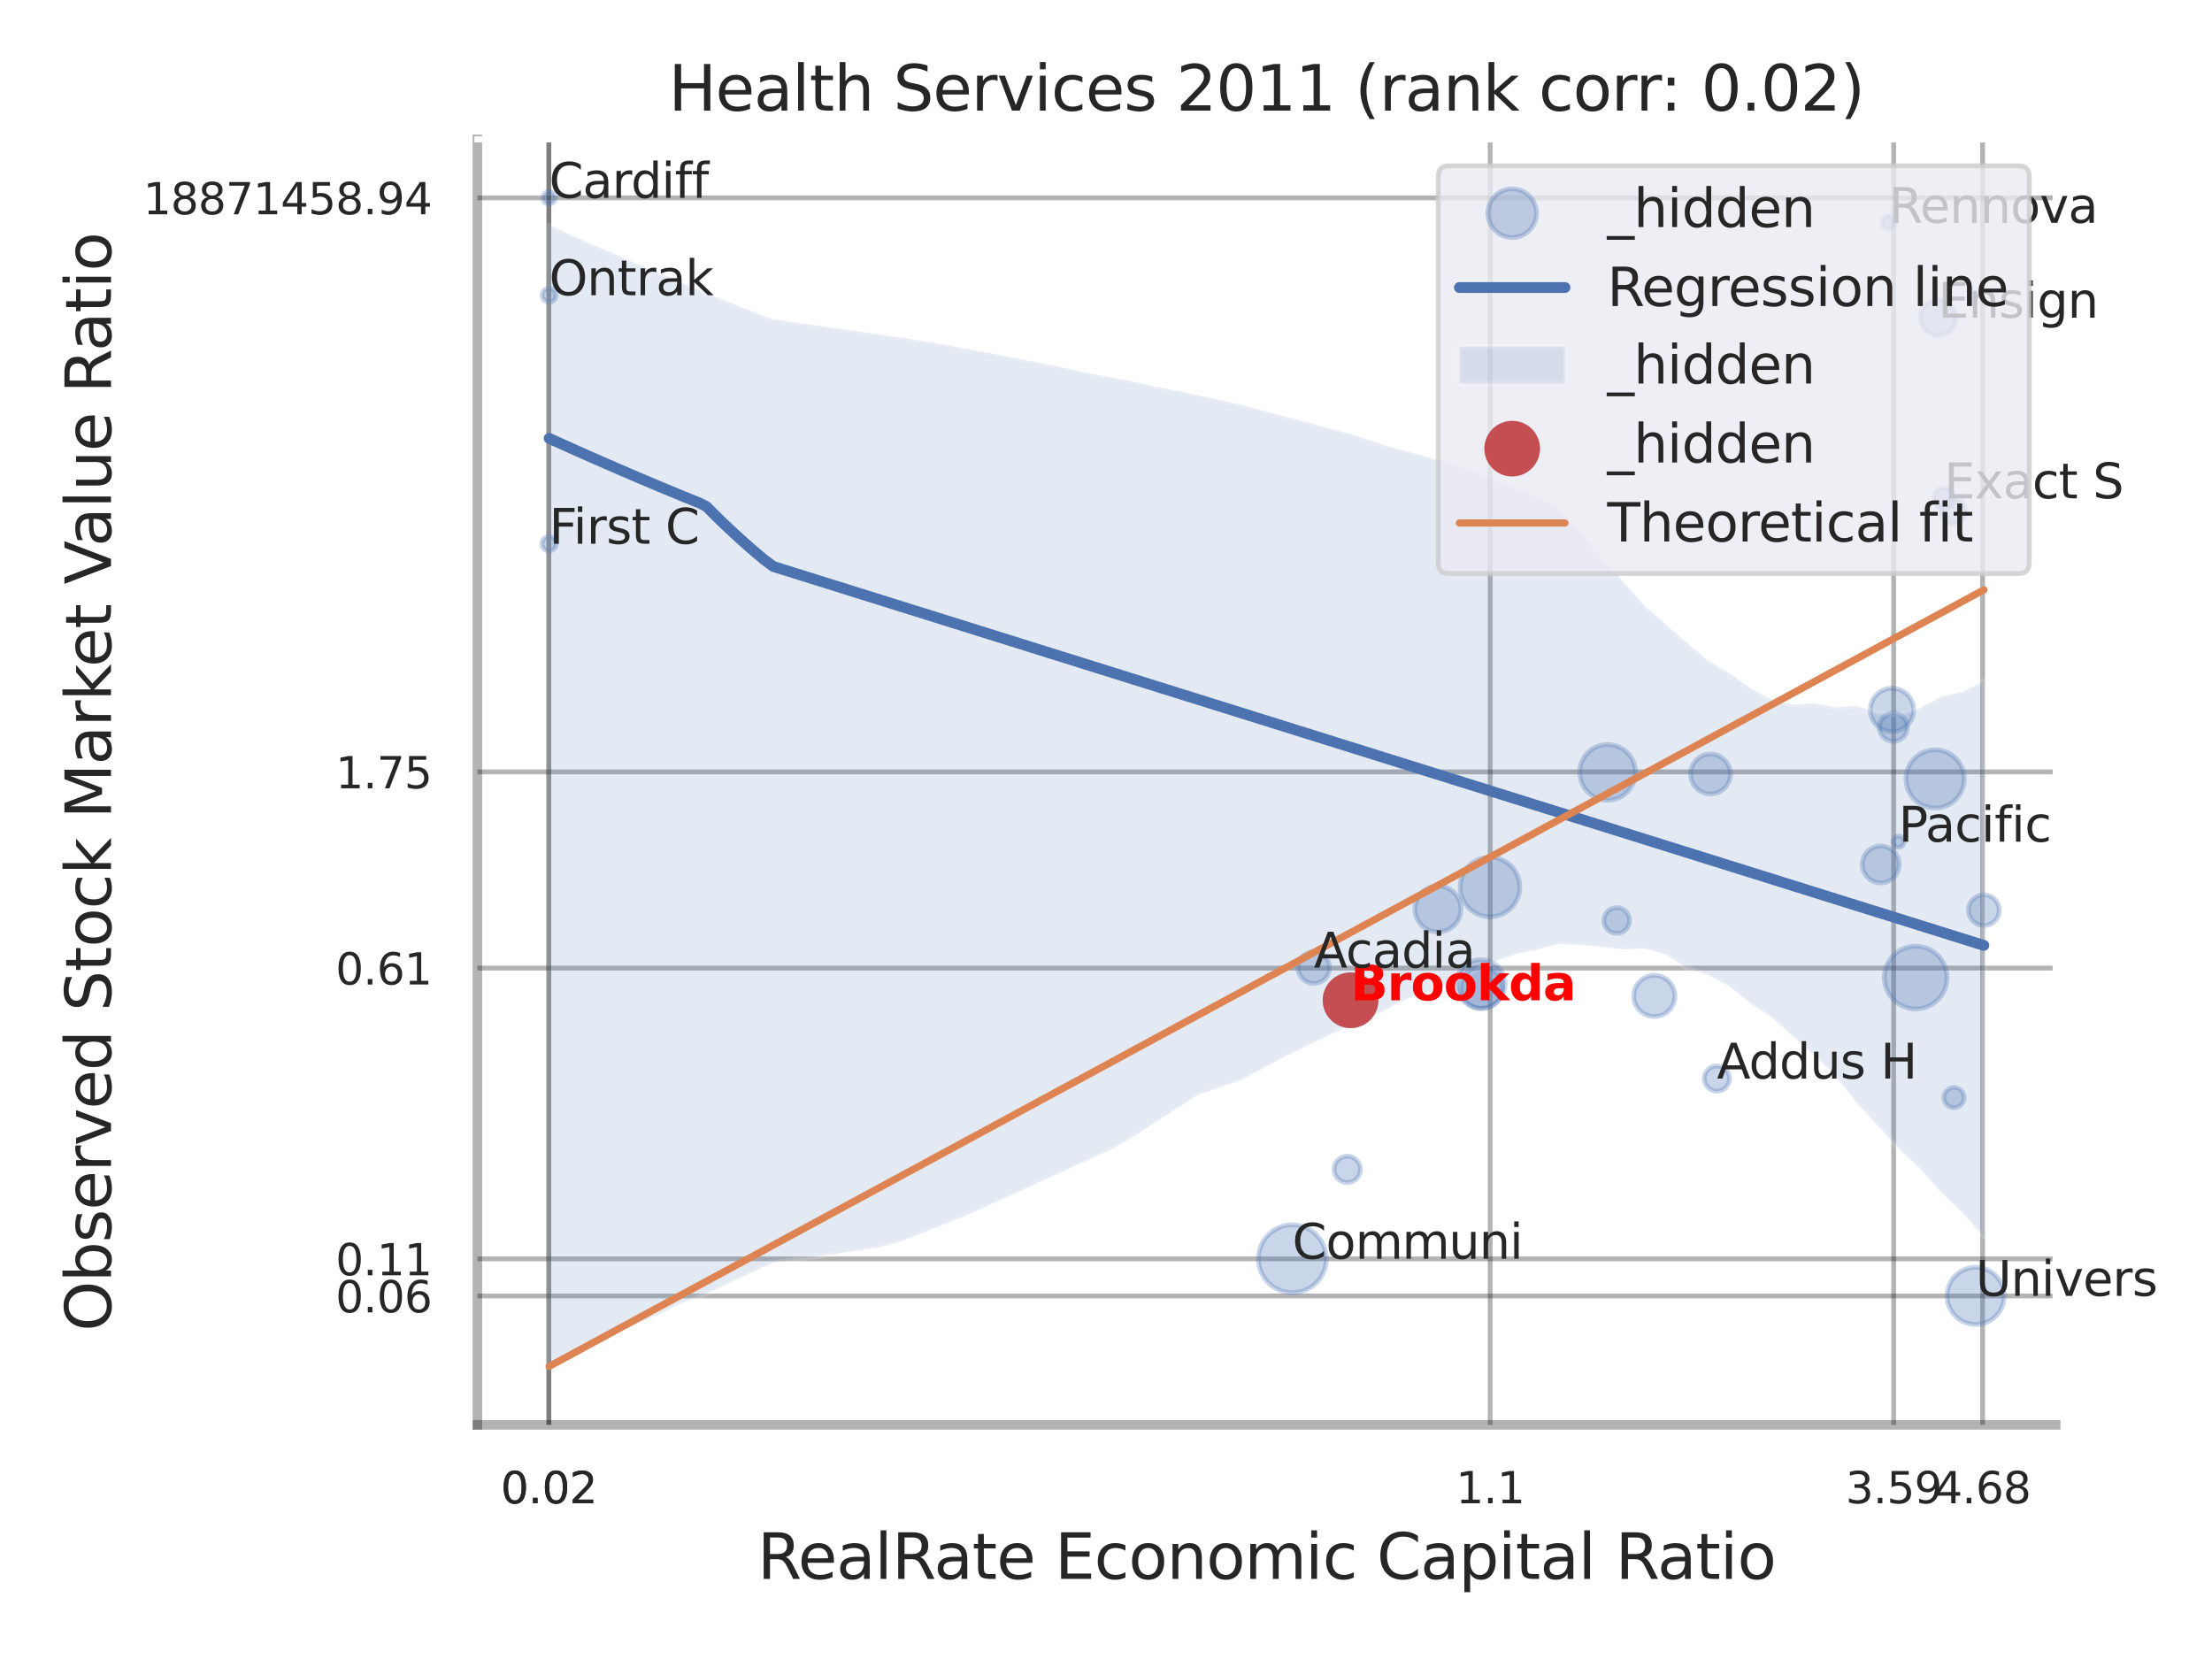 <?xml version="1.0" encoding="utf-8" standalone="no"?>
<!DOCTYPE svg PUBLIC "-//W3C//DTD SVG 1.1//EN"
  "http://www.w3.org/Graphics/SVG/1.1/DTD/svg11.dtd">
<svg xmlns:xlink="http://www.w3.org/1999/xlink" width="460.8pt" height="345.6pt" viewBox="0 0 460.8 345.6" xmlns="http://www.w3.org/2000/svg" version="1.1">
 <defs>
  <style type="text/css">*{stroke-linejoin: round; stroke-linecap: butt}</style>
 </defs>
 <g id="figure_1">
  <g id="patch_1">
   <path d="M 0 345.6 
L 460.8 345.6 
L 460.8 0 
L 0 0 
z
" style="fill: #ffffff"/>
  </g>
  <g id="axes_1">
   <g id="patch_2">
    <path d="M 99.45 296.82 
L 428.224 296.82 
L 428.224 29.04 
L 99.45 29.04 
z
" style="fill: #ffffff"/>
   </g>
   <g id="matplotlib.axis_1">
    <g id="xtick_1">
     <g id="line2d_1">
      <path d="M 114.336 296.82 
L 114.336 29.04 
" clip-path="url(#p7917792dd6)" style="fill: none; stroke: #000000; stroke-opacity: 0.3; stroke-linecap: round"/>
     </g>
     <g id="text_1">
      <!-- 0.02 -->
      <g style="fill: #262626" transform="translate(104.316 313.159) scale(0.09 -0.09)">
       <defs>
        <path id="DejaVuSans-30" d="M 2034 4250 
Q 1547 4250 1301 3770 
Q 1056 3291 1056 2328 
Q 1056 1369 1301 889 
Q 1547 409 2034 409 
Q 2525 409 2770 889 
Q 3016 1369 3016 2328 
Q 3016 3291 2770 3770 
Q 2525 4250 2034 4250 
z
M 2034 4750 
Q 2819 4750 3233 4129 
Q 3647 3509 3647 2328 
Q 3647 1150 3233 529 
Q 2819 -91 2034 -91 
Q 1250 -91 836 529 
Q 422 1150 422 2328 
Q 422 3509 836 4129 
Q 1250 4750 2034 4750 
z
" transform="scale(0.016)"/>
        <path id="DejaVuSans-2e" d="M 684 794 
L 1344 794 
L 1344 0 
L 684 0 
L 684 794 
z
" transform="scale(0.016)"/>
        <path id="DejaVuSans-32" d="M 1228 531 
L 3431 531 
L 3431 0 
L 469 0 
L 469 531 
Q 828 903 1448 1529 
Q 2069 2156 2228 2338 
Q 2531 2678 2651 2914 
Q 2772 3150 2772 3378 
Q 2772 3750 2511 3984 
Q 2250 4219 1831 4219 
Q 1534 4219 1204 4116 
Q 875 4013 500 3803 
L 500 4441 
Q 881 4594 1212 4672 
Q 1544 4750 1819 4750 
Q 2544 4750 2975 4387 
Q 3406 4025 3406 3419 
Q 3406 3131 3298 2873 
Q 3191 2616 2906 2266 
Q 2828 2175 2409 1742 
Q 1991 1309 1228 531 
z
" transform="scale(0.016)"/>
       </defs>
       <use xlink:href="#DejaVuSans-30"/>
       <use xlink:href="#DejaVuSans-2e" transform="translate(63.623 0)"/>
       <use xlink:href="#DejaVuSans-30" transform="translate(95.41 0)"/>
       <use xlink:href="#DejaVuSans-32" transform="translate(159.033 0)"/>
      </g>
     </g>
    </g>
    <g id="xtick_2">
     <g id="line2d_2">
      <path d="M 114.336 296.82 
L 114.336 29.04 
" clip-path="url(#p7917792dd6)" style="fill: none; stroke: #000000; stroke-opacity: 0.3; stroke-linecap: round"/>
     </g>
     <g id="text_2">
      <!-- 0.02 -->
      <g style="fill: #262626" transform="translate(104.316 313.159) scale(0.09 -0.09)">
       <use xlink:href="#DejaVuSans-30"/>
       <use xlink:href="#DejaVuSans-2e" transform="translate(63.623 0)"/>
       <use xlink:href="#DejaVuSans-30" transform="translate(95.41 0)"/>
       <use xlink:href="#DejaVuSans-32" transform="translate(159.033 0)"/>
      </g>
     </g>
    </g>
    <g id="xtick_3">
     <g id="line2d_3">
      <path d="M 310.432 296.82 
L 310.432 29.04 
" clip-path="url(#p7917792dd6)" style="fill: none; stroke: #000000; stroke-opacity: 0.3; stroke-linecap: round"/>
     </g>
     <g id="text_3">
      <!-- 1.1 -->
      <g style="fill: #262626" transform="translate(303.276 313.159) scale(0.09 -0.09)">
       <defs>
        <path id="DejaVuSans-31" d="M 794 531 
L 1825 531 
L 1825 4091 
L 703 3866 
L 703 4441 
L 1819 4666 
L 2450 4666 
L 2450 531 
L 3481 531 
L 3481 0 
L 794 0 
L 794 531 
z
" transform="scale(0.016)"/>
       </defs>
       <use xlink:href="#DejaVuSans-31"/>
       <use xlink:href="#DejaVuSans-2e" transform="translate(63.623 0)"/>
       <use xlink:href="#DejaVuSans-31" transform="translate(95.41 0)"/>
      </g>
     </g>
    </g>
    <g id="xtick_4">
     <g id="line2d_4">
      <path d="M 394.49 296.82 
L 394.49 29.04 
" clip-path="url(#p7917792dd6)" style="fill: none; stroke: #000000; stroke-opacity: 0.3; stroke-linecap: round"/>
     </g>
     <g id="text_4">
      <!-- 3.59 -->
      <g style="fill: #262626" transform="translate(384.47 313.159) scale(0.09 -0.09)">
       <defs>
        <path id="DejaVuSans-33" d="M 2597 2516 
Q 3050 2419 3304 2112 
Q 3559 1806 3559 1356 
Q 3559 666 3084 287 
Q 2609 -91 1734 -91 
Q 1441 -91 1130 -33 
Q 819 25 488 141 
L 488 750 
Q 750 597 1062 519 
Q 1375 441 1716 441 
Q 2309 441 2620 675 
Q 2931 909 2931 1356 
Q 2931 1769 2642 2001 
Q 2353 2234 1838 2234 
L 1294 2234 
L 1294 2753 
L 1863 2753 
Q 2328 2753 2575 2939 
Q 2822 3125 2822 3475 
Q 2822 3834 2567 4026 
Q 2313 4219 1838 4219 
Q 1578 4219 1281 4162 
Q 984 4106 628 3988 
L 628 4550 
Q 988 4650 1302 4700 
Q 1616 4750 1894 4750 
Q 2613 4750 3031 4423 
Q 3450 4097 3450 3541 
Q 3450 3153 3228 2886 
Q 3006 2619 2597 2516 
z
" transform="scale(0.016)"/>
        <path id="DejaVuSans-35" d="M 691 4666 
L 3169 4666 
L 3169 4134 
L 1269 4134 
L 1269 2991 
Q 1406 3038 1543 3061 
Q 1681 3084 1819 3084 
Q 2600 3084 3056 2656 
Q 3513 2228 3513 1497 
Q 3513 744 3044 326 
Q 2575 -91 1722 -91 
Q 1428 -91 1123 -41 
Q 819 9 494 109 
L 494 744 
Q 775 591 1075 516 
Q 1375 441 1709 441 
Q 2250 441 2565 725 
Q 2881 1009 2881 1497 
Q 2881 1984 2565 2268 
Q 2250 2553 1709 2553 
Q 1456 2553 1204 2497 
Q 953 2441 691 2322 
L 691 4666 
z
" transform="scale(0.016)"/>
        <path id="DejaVuSans-39" d="M 703 97 
L 703 672 
Q 941 559 1184 500 
Q 1428 441 1663 441 
Q 2288 441 2617 861 
Q 2947 1281 2994 2138 
Q 2813 1869 2534 1725 
Q 2256 1581 1919 1581 
Q 1219 1581 811 2004 
Q 403 2428 403 3163 
Q 403 3881 828 4315 
Q 1253 4750 1959 4750 
Q 2769 4750 3195 4129 
Q 3622 3509 3622 2328 
Q 3622 1225 3098 567 
Q 2575 -91 1691 -91 
Q 1453 -91 1209 -44 
Q 966 3 703 97 
z
M 1959 2075 
Q 2384 2075 2632 2365 
Q 2881 2656 2881 3163 
Q 2881 3666 2632 3958 
Q 2384 4250 1959 4250 
Q 1534 4250 1286 3958 
Q 1038 3666 1038 3163 
Q 1038 2656 1286 2365 
Q 1534 2075 1959 2075 
z
" transform="scale(0.016)"/>
       </defs>
       <use xlink:href="#DejaVuSans-33"/>
       <use xlink:href="#DejaVuSans-2e" transform="translate(63.623 0)"/>
       <use xlink:href="#DejaVuSans-35" transform="translate(95.41 0)"/>
       <use xlink:href="#DejaVuSans-39" transform="translate(159.033 0)"/>
      </g>
     </g>
    </g>
    <g id="xtick_5">
     <g id="line2d_5">
      <path d="M 413.011 296.82 
L 413.011 29.04 
" clip-path="url(#p7917792dd6)" style="fill: none; stroke: #000000; stroke-opacity: 0.3; stroke-linecap: round"/>
     </g>
     <g id="text_5">
      <!-- 4.68 -->
      <g style="fill: #262626" transform="translate(402.991 313.159) scale(0.09 -0.09)">
       <defs>
        <path id="DejaVuSans-34" d="M 2419 4116 
L 825 1625 
L 2419 1625 
L 2419 4116 
z
M 2253 4666 
L 3047 4666 
L 3047 1625 
L 3713 1625 
L 3713 1100 
L 3047 1100 
L 3047 0 
L 2419 0 
L 2419 1100 
L 313 1100 
L 313 1709 
L 2253 4666 
z
" transform="scale(0.016)"/>
        <path id="DejaVuSans-36" d="M 2113 2584 
Q 1688 2584 1439 2293 
Q 1191 2003 1191 1497 
Q 1191 994 1439 701 
Q 1688 409 2113 409 
Q 2538 409 2786 701 
Q 3034 994 3034 1497 
Q 3034 2003 2786 2293 
Q 2538 2584 2113 2584 
z
M 3366 4563 
L 3366 3988 
Q 3128 4100 2886 4159 
Q 2644 4219 2406 4219 
Q 1781 4219 1451 3797 
Q 1122 3375 1075 2522 
Q 1259 2794 1537 2939 
Q 1816 3084 2150 3084 
Q 2853 3084 3261 2657 
Q 3669 2231 3669 1497 
Q 3669 778 3244 343 
Q 2819 -91 2113 -91 
Q 1303 -91 875 529 
Q 447 1150 447 2328 
Q 447 3434 972 4092 
Q 1497 4750 2381 4750 
Q 2619 4750 2861 4703 
Q 3103 4656 3366 4563 
z
" transform="scale(0.016)"/>
        <path id="DejaVuSans-38" d="M 2034 2216 
Q 1584 2216 1326 1975 
Q 1069 1734 1069 1313 
Q 1069 891 1326 650 
Q 1584 409 2034 409 
Q 2484 409 2743 651 
Q 3003 894 3003 1313 
Q 3003 1734 2745 1975 
Q 2488 2216 2034 2216 
z
M 1403 2484 
Q 997 2584 770 2862 
Q 544 3141 544 3541 
Q 544 4100 942 4425 
Q 1341 4750 2034 4750 
Q 2731 4750 3128 4425 
Q 3525 4100 3525 3541 
Q 3525 3141 3298 2862 
Q 3072 2584 2669 2484 
Q 3125 2378 3379 2068 
Q 3634 1759 3634 1313 
Q 3634 634 3220 271 
Q 2806 -91 2034 -91 
Q 1263 -91 848 271 
Q 434 634 434 1313 
Q 434 1759 690 2068 
Q 947 2378 1403 2484 
z
M 1172 3481 
Q 1172 3119 1398 2916 
Q 1625 2713 2034 2713 
Q 2441 2713 2670 2916 
Q 2900 3119 2900 3481 
Q 2900 3844 2670 4047 
Q 2441 4250 2034 4250 
Q 1625 4250 1398 4047 
Q 1172 3844 1172 3481 
z
" transform="scale(0.016)"/>
       </defs>
       <use xlink:href="#DejaVuSans-34"/>
       <use xlink:href="#DejaVuSans-2e" transform="translate(63.623 0)"/>
       <use xlink:href="#DejaVuSans-36" transform="translate(95.41 0)"/>
       <use xlink:href="#DejaVuSans-38" transform="translate(159.033 0)"/>
      </g>
     </g>
    </g>
    <g id="xtick_6"/>
    <g id="xtick_7"/>
    <g id="text_6">
     <!-- RealRate Economic Capital Ratio -->
     <g style="fill: #262626" transform="translate(157.783 328.908) scale(0.13 -0.13)">
      <defs>
       <path id="DejaVuSans-52" d="M 2841 2188 
Q 3044 2119 3236 1894 
Q 3428 1669 3622 1275 
L 4263 0 
L 3584 0 
L 2988 1197 
Q 2756 1666 2539 1819 
Q 2322 1972 1947 1972 
L 1259 1972 
L 1259 0 
L 628 0 
L 628 4666 
L 2053 4666 
Q 2853 4666 3247 4331 
Q 3641 3997 3641 3322 
Q 3641 2881 3436 2590 
Q 3231 2300 2841 2188 
z
M 1259 4147 
L 1259 2491 
L 2053 2491 
Q 2509 2491 2742 2702 
Q 2975 2913 2975 3322 
Q 2975 3731 2742 3939 
Q 2509 4147 2053 4147 
L 1259 4147 
z
" transform="scale(0.016)"/>
       <path id="DejaVuSans-65" d="M 3597 1894 
L 3597 1613 
L 953 1613 
Q 991 1019 1311 708 
Q 1631 397 2203 397 
Q 2534 397 2845 478 
Q 3156 559 3463 722 
L 3463 178 
Q 3153 47 2828 -22 
Q 2503 -91 2169 -91 
Q 1331 -91 842 396 
Q 353 884 353 1716 
Q 353 2575 817 3079 
Q 1281 3584 2069 3584 
Q 2775 3584 3186 3129 
Q 3597 2675 3597 1894 
z
M 3022 2063 
Q 3016 2534 2758 2815 
Q 2500 3097 2075 3097 
Q 1594 3097 1305 2825 
Q 1016 2553 972 2059 
L 3022 2063 
z
" transform="scale(0.016)"/>
       <path id="DejaVuSans-61" d="M 2194 1759 
Q 1497 1759 1228 1600 
Q 959 1441 959 1056 
Q 959 750 1161 570 
Q 1363 391 1709 391 
Q 2188 391 2477 730 
Q 2766 1069 2766 1631 
L 2766 1759 
L 2194 1759 
z
M 3341 1997 
L 3341 0 
L 2766 0 
L 2766 531 
Q 2569 213 2275 61 
Q 1981 -91 1556 -91 
Q 1019 -91 701 211 
Q 384 513 384 1019 
Q 384 1609 779 1909 
Q 1175 2209 1959 2209 
L 2766 2209 
L 2766 2266 
Q 2766 2663 2505 2880 
Q 2244 3097 1772 3097 
Q 1472 3097 1187 3025 
Q 903 2953 641 2809 
L 641 3341 
Q 956 3463 1253 3523 
Q 1550 3584 1831 3584 
Q 2591 3584 2966 3190 
Q 3341 2797 3341 1997 
z
" transform="scale(0.016)"/>
       <path id="DejaVuSans-6c" d="M 603 4863 
L 1178 4863 
L 1178 0 
L 603 0 
L 603 4863 
z
" transform="scale(0.016)"/>
       <path id="DejaVuSans-74" d="M 1172 4494 
L 1172 3500 
L 2356 3500 
L 2356 3053 
L 1172 3053 
L 1172 1153 
Q 1172 725 1289 603 
Q 1406 481 1766 481 
L 2356 481 
L 2356 0 
L 1766 0 
Q 1100 0 847 248 
Q 594 497 594 1153 
L 594 3053 
L 172 3053 
L 172 3500 
L 594 3500 
L 594 4494 
L 1172 4494 
z
" transform="scale(0.016)"/>
       <path id="DejaVuSans-20" transform="scale(0.016)"/>
       <path id="DejaVuSans-45" d="M 628 4666 
L 3578 4666 
L 3578 4134 
L 1259 4134 
L 1259 2753 
L 3481 2753 
L 3481 2222 
L 1259 2222 
L 1259 531 
L 3634 531 
L 3634 0 
L 628 0 
L 628 4666 
z
" transform="scale(0.016)"/>
       <path id="DejaVuSans-63" d="M 3122 3366 
L 3122 2828 
Q 2878 2963 2633 3030 
Q 2388 3097 2138 3097 
Q 1578 3097 1268 2742 
Q 959 2388 959 1747 
Q 959 1106 1268 751 
Q 1578 397 2138 397 
Q 2388 397 2633 464 
Q 2878 531 3122 666 
L 3122 134 
Q 2881 22 2623 -34 
Q 2366 -91 2075 -91 
Q 1284 -91 818 406 
Q 353 903 353 1747 
Q 353 2603 823 3093 
Q 1294 3584 2113 3584 
Q 2378 3584 2631 3529 
Q 2884 3475 3122 3366 
z
" transform="scale(0.016)"/>
       <path id="DejaVuSans-6f" d="M 1959 3097 
Q 1497 3097 1228 2736 
Q 959 2375 959 1747 
Q 959 1119 1226 758 
Q 1494 397 1959 397 
Q 2419 397 2687 759 
Q 2956 1122 2956 1747 
Q 2956 2369 2687 2733 
Q 2419 3097 1959 3097 
z
M 1959 3584 
Q 2709 3584 3137 3096 
Q 3566 2609 3566 1747 
Q 3566 888 3137 398 
Q 2709 -91 1959 -91 
Q 1206 -91 779 398 
Q 353 888 353 1747 
Q 353 2609 779 3096 
Q 1206 3584 1959 3584 
z
" transform="scale(0.016)"/>
       <path id="DejaVuSans-6e" d="M 3513 2113 
L 3513 0 
L 2938 0 
L 2938 2094 
Q 2938 2591 2744 2837 
Q 2550 3084 2163 3084 
Q 1697 3084 1428 2787 
Q 1159 2491 1159 1978 
L 1159 0 
L 581 0 
L 581 3500 
L 1159 3500 
L 1159 2956 
Q 1366 3272 1645 3428 
Q 1925 3584 2291 3584 
Q 2894 3584 3203 3211 
Q 3513 2838 3513 2113 
z
" transform="scale(0.016)"/>
       <path id="DejaVuSans-6d" d="M 3328 2828 
Q 3544 3216 3844 3400 
Q 4144 3584 4550 3584 
Q 5097 3584 5394 3201 
Q 5691 2819 5691 2113 
L 5691 0 
L 5113 0 
L 5113 2094 
Q 5113 2597 4934 2840 
Q 4756 3084 4391 3084 
Q 3944 3084 3684 2787 
Q 3425 2491 3425 1978 
L 3425 0 
L 2847 0 
L 2847 2094 
Q 2847 2600 2669 2842 
Q 2491 3084 2119 3084 
Q 1678 3084 1418 2786 
Q 1159 2488 1159 1978 
L 1159 0 
L 581 0 
L 581 3500 
L 1159 3500 
L 1159 2956 
Q 1356 3278 1631 3431 
Q 1906 3584 2284 3584 
Q 2666 3584 2933 3390 
Q 3200 3197 3328 2828 
z
" transform="scale(0.016)"/>
       <path id="DejaVuSans-69" d="M 603 3500 
L 1178 3500 
L 1178 0 
L 603 0 
L 603 3500 
z
M 603 4863 
L 1178 4863 
L 1178 4134 
L 603 4134 
L 603 4863 
z
" transform="scale(0.016)"/>
       <path id="DejaVuSans-43" d="M 4122 4306 
L 4122 3641 
Q 3803 3938 3442 4084 
Q 3081 4231 2675 4231 
Q 1875 4231 1450 3742 
Q 1025 3253 1025 2328 
Q 1025 1406 1450 917 
Q 1875 428 2675 428 
Q 3081 428 3442 575 
Q 3803 722 4122 1019 
L 4122 359 
Q 3791 134 3420 21 
Q 3050 -91 2638 -91 
Q 1578 -91 968 557 
Q 359 1206 359 2328 
Q 359 3453 968 4101 
Q 1578 4750 2638 4750 
Q 3056 4750 3426 4639 
Q 3797 4528 4122 4306 
z
" transform="scale(0.016)"/>
       <path id="DejaVuSans-70" d="M 1159 525 
L 1159 -1331 
L 581 -1331 
L 581 3500 
L 1159 3500 
L 1159 2969 
Q 1341 3281 1617 3432 
Q 1894 3584 2278 3584 
Q 2916 3584 3314 3078 
Q 3713 2572 3713 1747 
Q 3713 922 3314 415 
Q 2916 -91 2278 -91 
Q 1894 -91 1617 61 
Q 1341 213 1159 525 
z
M 3116 1747 
Q 3116 2381 2855 2742 
Q 2594 3103 2138 3103 
Q 1681 3103 1420 2742 
Q 1159 2381 1159 1747 
Q 1159 1113 1420 752 
Q 1681 391 2138 391 
Q 2594 391 2855 752 
Q 3116 1113 3116 1747 
z
" transform="scale(0.016)"/>
      </defs>
      <use xlink:href="#DejaVuSans-52"/>
      <use xlink:href="#DejaVuSans-65" transform="translate(64.982 0)"/>
      <use xlink:href="#DejaVuSans-61" transform="translate(126.506 0)"/>
      <use xlink:href="#DejaVuSans-6c" transform="translate(187.785 0)"/>
      <use xlink:href="#DejaVuSans-52" transform="translate(215.568 0)"/>
      <use xlink:href="#DejaVuSans-61" transform="translate(282.801 0)"/>
      <use xlink:href="#DejaVuSans-74" transform="translate(344.08 0)"/>
      <use xlink:href="#DejaVuSans-65" transform="translate(383.289 0)"/>
      <use xlink:href="#DejaVuSans-20" transform="translate(444.812 0)"/>
      <use xlink:href="#DejaVuSans-45" transform="translate(476.6 0)"/>
      <use xlink:href="#DejaVuSans-63" transform="translate(539.783 0)"/>
      <use xlink:href="#DejaVuSans-6f" transform="translate(594.764 0)"/>
      <use xlink:href="#DejaVuSans-6e" transform="translate(655.945 0)"/>
      <use xlink:href="#DejaVuSans-6f" transform="translate(719.324 0)"/>
      <use xlink:href="#DejaVuSans-6d" transform="translate(780.506 0)"/>
      <use xlink:href="#DejaVuSans-69" transform="translate(877.918 0)"/>
      <use xlink:href="#DejaVuSans-63" transform="translate(905.701 0)"/>
      <use xlink:href="#DejaVuSans-20" transform="translate(960.682 0)"/>
      <use xlink:href="#DejaVuSans-43" transform="translate(992.469 0)"/>
      <use xlink:href="#DejaVuSans-61" transform="translate(1062.293 0)"/>
      <use xlink:href="#DejaVuSans-70" transform="translate(1123.572 0)"/>
      <use xlink:href="#DejaVuSans-69" transform="translate(1187.049 0)"/>
      <use xlink:href="#DejaVuSans-74" transform="translate(1214.832 0)"/>
      <use xlink:href="#DejaVuSans-61" transform="translate(1254.041 0)"/>
      <use xlink:href="#DejaVuSans-6c" transform="translate(1315.32 0)"/>
      <use xlink:href="#DejaVuSans-20" transform="translate(1343.104 0)"/>
      <use xlink:href="#DejaVuSans-52" transform="translate(1374.891 0)"/>
      <use xlink:href="#DejaVuSans-61" transform="translate(1442.123 0)"/>
      <use xlink:href="#DejaVuSans-74" transform="translate(1503.402 0)"/>
      <use xlink:href="#DejaVuSans-69" transform="translate(1542.611 0)"/>
      <use xlink:href="#DejaVuSans-6f" transform="translate(1570.395 0)"/>
     </g>
    </g>
   </g>
   <g id="matplotlib.axis_2">
    <g id="ytick_1">
     <g id="line2d_6">
      <path d="M 99.45 269.972 
L 428.224 269.972 
" clip-path="url(#p7917792dd6)" style="fill: none; stroke: #000000; stroke-opacity: 0.3; stroke-linecap: round"/>
     </g>
     <g id="text_7">
      <!-- 0.06 -->
      <g style="fill: #262626" transform="translate(69.911 273.391) scale(0.09 -0.09)">
       <use xlink:href="#DejaVuSans-30"/>
       <use xlink:href="#DejaVuSans-2e" transform="translate(63.623 0)"/>
       <use xlink:href="#DejaVuSans-30" transform="translate(95.41 0)"/>
       <use xlink:href="#DejaVuSans-36" transform="translate(159.033 0)"/>
      </g>
     </g>
    </g>
    <g id="ytick_2">
     <g id="line2d_7">
      <path d="M 99.45 262.244 
L 428.224 262.244 
" clip-path="url(#p7917792dd6)" style="fill: none; stroke: #000000; stroke-opacity: 0.3; stroke-linecap: round"/>
     </g>
     <g id="text_8">
      <!-- 0.11 -->
      <g style="fill: #262626" transform="translate(69.911 265.664) scale(0.09 -0.09)">
       <use xlink:href="#DejaVuSans-30"/>
       <use xlink:href="#DejaVuSans-2e" transform="translate(63.623 0)"/>
       <use xlink:href="#DejaVuSans-31" transform="translate(95.41 0)"/>
       <use xlink:href="#DejaVuSans-31" transform="translate(159.033 0)"/>
      </g>
     </g>
    </g>
    <g id="ytick_3">
     <g id="line2d_8">
      <path d="M 99.45 201.672 
L 428.224 201.672 
" clip-path="url(#p7917792dd6)" style="fill: none; stroke: #000000; stroke-opacity: 0.3; stroke-linecap: round"/>
     </g>
     <g id="text_9">
      <!-- 0.61 -->
      <g style="fill: #262626" transform="translate(69.911 205.091) scale(0.09 -0.09)">
       <use xlink:href="#DejaVuSans-30"/>
       <use xlink:href="#DejaVuSans-2e" transform="translate(63.623 0)"/>
       <use xlink:href="#DejaVuSans-36" transform="translate(95.41 0)"/>
       <use xlink:href="#DejaVuSans-31" transform="translate(159.033 0)"/>
      </g>
     </g>
    </g>
    <g id="ytick_4">
     <g id="line2d_9">
      <path d="M 99.45 160.8 
L 428.224 160.8 
" clip-path="url(#p7917792dd6)" style="fill: none; stroke: #000000; stroke-opacity: 0.3; stroke-linecap: round"/>
     </g>
     <g id="text_10">
      <!-- 1.75 -->
      <g style="fill: #262626" transform="translate(69.911 164.22) scale(0.09 -0.09)">
       <defs>
        <path id="DejaVuSans-37" d="M 525 4666 
L 3525 4666 
L 3525 4397 
L 1831 0 
L 1172 0 
L 2766 4134 
L 525 4134 
L 525 4666 
z
" transform="scale(0.016)"/>
       </defs>
       <use xlink:href="#DejaVuSans-31"/>
       <use xlink:href="#DejaVuSans-2e" transform="translate(63.623 0)"/>
       <use xlink:href="#DejaVuSans-37" transform="translate(95.41 0)"/>
       <use xlink:href="#DejaVuSans-35" transform="translate(159.033 0)"/>
      </g>
     </g>
    </g>
    <g id="ytick_5">
     <g id="line2d_10">
      <path d="M 99.45 41.218 
L 428.224 41.218 
" clip-path="url(#p7917792dd6)" style="fill: none; stroke: #000000; stroke-opacity: 0.3; stroke-linecap: round"/>
     </g>
     <g id="text_11">
      <!-- 18871458.94 -->
      <g style="fill: #262626" transform="translate(29.827 44.637) scale(0.09 -0.09)">
       <use xlink:href="#DejaVuSans-31"/>
       <use xlink:href="#DejaVuSans-38" transform="translate(63.623 0)"/>
       <use xlink:href="#DejaVuSans-38" transform="translate(127.246 0)"/>
       <use xlink:href="#DejaVuSans-37" transform="translate(190.869 0)"/>
       <use xlink:href="#DejaVuSans-31" transform="translate(254.492 0)"/>
       <use xlink:href="#DejaVuSans-34" transform="translate(318.115 0)"/>
       <use xlink:href="#DejaVuSans-35" transform="translate(381.738 0)"/>
       <use xlink:href="#DejaVuSans-38" transform="translate(445.361 0)"/>
       <use xlink:href="#DejaVuSans-2e" transform="translate(508.984 0)"/>
       <use xlink:href="#DejaVuSans-39" transform="translate(540.771 0)"/>
       <use xlink:href="#DejaVuSans-34" transform="translate(604.395 0)"/>
      </g>
     </g>
    </g>
    <g id="ytick_6"/>
    <g id="ytick_7"/>
    <g id="ytick_8"/>
    <g id="ytick_9"/>
    <g id="text_12">
     <!-- Observed Stock Market Value Ratio -->
     <g style="fill: #262626" transform="translate(23.124 277.332) rotate(-90) scale(0.13 -0.13)">
      <defs>
       <path id="DejaVuSans-4f" d="M 2522 4238 
Q 1834 4238 1429 3725 
Q 1025 3213 1025 2328 
Q 1025 1447 1429 934 
Q 1834 422 2522 422 
Q 3209 422 3611 934 
Q 4013 1447 4013 2328 
Q 4013 3213 3611 3725 
Q 3209 4238 2522 4238 
z
M 2522 4750 
Q 3503 4750 4090 4092 
Q 4678 3434 4678 2328 
Q 4678 1225 4090 567 
Q 3503 -91 2522 -91 
Q 1538 -91 948 565 
Q 359 1222 359 2328 
Q 359 3434 948 4092 
Q 1538 4750 2522 4750 
z
" transform="scale(0.016)"/>
       <path id="DejaVuSans-62" d="M 3116 1747 
Q 3116 2381 2855 2742 
Q 2594 3103 2138 3103 
Q 1681 3103 1420 2742 
Q 1159 2381 1159 1747 
Q 1159 1113 1420 752 
Q 1681 391 2138 391 
Q 2594 391 2855 752 
Q 3116 1113 3116 1747 
z
M 1159 2969 
Q 1341 3281 1617 3432 
Q 1894 3584 2278 3584 
Q 2916 3584 3314 3078 
Q 3713 2572 3713 1747 
Q 3713 922 3314 415 
Q 2916 -91 2278 -91 
Q 1894 -91 1617 61 
Q 1341 213 1159 525 
L 1159 0 
L 581 0 
L 581 4863 
L 1159 4863 
L 1159 2969 
z
" transform="scale(0.016)"/>
       <path id="DejaVuSans-73" d="M 2834 3397 
L 2834 2853 
Q 2591 2978 2328 3040 
Q 2066 3103 1784 3103 
Q 1356 3103 1142 2972 
Q 928 2841 928 2578 
Q 928 2378 1081 2264 
Q 1234 2150 1697 2047 
L 1894 2003 
Q 2506 1872 2764 1633 
Q 3022 1394 3022 966 
Q 3022 478 2636 193 
Q 2250 -91 1575 -91 
Q 1294 -91 989 -36 
Q 684 19 347 128 
L 347 722 
Q 666 556 975 473 
Q 1284 391 1588 391 
Q 1994 391 2212 530 
Q 2431 669 2431 922 
Q 2431 1156 2273 1281 
Q 2116 1406 1581 1522 
L 1381 1569 
Q 847 1681 609 1914 
Q 372 2147 372 2553 
Q 372 3047 722 3315 
Q 1072 3584 1716 3584 
Q 2034 3584 2315 3537 
Q 2597 3491 2834 3397 
z
" transform="scale(0.016)"/>
       <path id="DejaVuSans-72" d="M 2631 2963 
Q 2534 3019 2420 3045 
Q 2306 3072 2169 3072 
Q 1681 3072 1420 2755 
Q 1159 2438 1159 1844 
L 1159 0 
L 581 0 
L 581 3500 
L 1159 3500 
L 1159 2956 
Q 1341 3275 1631 3429 
Q 1922 3584 2338 3584 
Q 2397 3584 2469 3576 
Q 2541 3569 2628 3553 
L 2631 2963 
z
" transform="scale(0.016)"/>
       <path id="DejaVuSans-76" d="M 191 3500 
L 800 3500 
L 1894 563 
L 2988 3500 
L 3597 3500 
L 2284 0 
L 1503 0 
L 191 3500 
z
" transform="scale(0.016)"/>
       <path id="DejaVuSans-64" d="M 2906 2969 
L 2906 4863 
L 3481 4863 
L 3481 0 
L 2906 0 
L 2906 525 
Q 2725 213 2448 61 
Q 2172 -91 1784 -91 
Q 1150 -91 751 415 
Q 353 922 353 1747 
Q 353 2572 751 3078 
Q 1150 3584 1784 3584 
Q 2172 3584 2448 3432 
Q 2725 3281 2906 2969 
z
M 947 1747 
Q 947 1113 1208 752 
Q 1469 391 1925 391 
Q 2381 391 2643 752 
Q 2906 1113 2906 1747 
Q 2906 2381 2643 2742 
Q 2381 3103 1925 3103 
Q 1469 3103 1208 2742 
Q 947 2381 947 1747 
z
" transform="scale(0.016)"/>
       <path id="DejaVuSans-53" d="M 3425 4513 
L 3425 3897 
Q 3066 4069 2747 4153 
Q 2428 4238 2131 4238 
Q 1616 4238 1336 4038 
Q 1056 3838 1056 3469 
Q 1056 3159 1242 3001 
Q 1428 2844 1947 2747 
L 2328 2669 
Q 3034 2534 3370 2195 
Q 3706 1856 3706 1288 
Q 3706 609 3251 259 
Q 2797 -91 1919 -91 
Q 1588 -91 1214 -16 
Q 841 59 441 206 
L 441 856 
Q 825 641 1194 531 
Q 1563 422 1919 422 
Q 2459 422 2753 634 
Q 3047 847 3047 1241 
Q 3047 1584 2836 1778 
Q 2625 1972 2144 2069 
L 1759 2144 
Q 1053 2284 737 2584 
Q 422 2884 422 3419 
Q 422 4038 858 4394 
Q 1294 4750 2059 4750 
Q 2388 4750 2728 4690 
Q 3069 4631 3425 4513 
z
" transform="scale(0.016)"/>
       <path id="DejaVuSans-6b" d="M 581 4863 
L 1159 4863 
L 1159 1991 
L 2875 3500 
L 3609 3500 
L 1753 1863 
L 3688 0 
L 2938 0 
L 1159 1709 
L 1159 0 
L 581 0 
L 581 4863 
z
" transform="scale(0.016)"/>
       <path id="DejaVuSans-4d" d="M 628 4666 
L 1569 4666 
L 2759 1491 
L 3956 4666 
L 4897 4666 
L 4897 0 
L 4281 0 
L 4281 4097 
L 3078 897 
L 2444 897 
L 1241 4097 
L 1241 0 
L 628 0 
L 628 4666 
z
" transform="scale(0.016)"/>
       <path id="DejaVuSans-56" d="M 1831 0 
L 50 4666 
L 709 4666 
L 2188 738 
L 3669 4666 
L 4325 4666 
L 2547 0 
L 1831 0 
z
" transform="scale(0.016)"/>
       <path id="DejaVuSans-75" d="M 544 1381 
L 544 3500 
L 1119 3500 
L 1119 1403 
Q 1119 906 1312 657 
Q 1506 409 1894 409 
Q 2359 409 2629 706 
Q 2900 1003 2900 1516 
L 2900 3500 
L 3475 3500 
L 3475 0 
L 2900 0 
L 2900 538 
Q 2691 219 2414 64 
Q 2138 -91 1772 -91 
Q 1169 -91 856 284 
Q 544 659 544 1381 
z
M 1991 3584 
L 1991 3584 
z
" transform="scale(0.016)"/>
      </defs>
      <use xlink:href="#DejaVuSans-4f"/>
      <use xlink:href="#DejaVuSans-62" transform="translate(78.711 0)"/>
      <use xlink:href="#DejaVuSans-73" transform="translate(142.188 0)"/>
      <use xlink:href="#DejaVuSans-65" transform="translate(194.287 0)"/>
      <use xlink:href="#DejaVuSans-72" transform="translate(255.811 0)"/>
      <use xlink:href="#DejaVuSans-76" transform="translate(296.924 0)"/>
      <use xlink:href="#DejaVuSans-65" transform="translate(356.104 0)"/>
      <use xlink:href="#DejaVuSans-64" transform="translate(417.627 0)"/>
      <use xlink:href="#DejaVuSans-20" transform="translate(481.104 0)"/>
      <use xlink:href="#DejaVuSans-53" transform="translate(512.891 0)"/>
      <use xlink:href="#DejaVuSans-74" transform="translate(576.367 0)"/>
      <use xlink:href="#DejaVuSans-6f" transform="translate(615.576 0)"/>
      <use xlink:href="#DejaVuSans-63" transform="translate(676.758 0)"/>
      <use xlink:href="#DejaVuSans-6b" transform="translate(731.738 0)"/>
      <use xlink:href="#DejaVuSans-20" transform="translate(789.648 0)"/>
      <use xlink:href="#DejaVuSans-4d" transform="translate(821.436 0)"/>
      <use xlink:href="#DejaVuSans-61" transform="translate(907.715 0)"/>
      <use xlink:href="#DejaVuSans-72" transform="translate(968.994 0)"/>
      <use xlink:href="#DejaVuSans-6b" transform="translate(1010.107 0)"/>
      <use xlink:href="#DejaVuSans-65" transform="translate(1064.393 0)"/>
      <use xlink:href="#DejaVuSans-74" transform="translate(1125.916 0)"/>
      <use xlink:href="#DejaVuSans-20" transform="translate(1165.125 0)"/>
      <use xlink:href="#DejaVuSans-56" transform="translate(1196.912 0)"/>
      <use xlink:href="#DejaVuSans-61" transform="translate(1257.57 0)"/>
      <use xlink:href="#DejaVuSans-6c" transform="translate(1318.85 0)"/>
      <use xlink:href="#DejaVuSans-75" transform="translate(1346.633 0)"/>
      <use xlink:href="#DejaVuSans-65" transform="translate(1410.012 0)"/>
      <use xlink:href="#DejaVuSans-20" transform="translate(1471.535 0)"/>
      <use xlink:href="#DejaVuSans-52" transform="translate(1503.322 0)"/>
      <use xlink:href="#DejaVuSans-61" transform="translate(1570.555 0)"/>
      <use xlink:href="#DejaVuSans-74" transform="translate(1631.834 0)"/>
      <use xlink:href="#DejaVuSans-69" transform="translate(1671.043 0)"/>
      <use xlink:href="#DejaVuSans-6f" transform="translate(1698.826 0)"/>
     </g>
    </g>
   </g>
   <g id="PathCollection_1">
    <path d="M 356.333 165.395 
C 357.435 165.395 358.492 164.958 359.271 164.179 
C 360.05 163.4 360.487 162.343 360.487 161.241 
C 360.487 160.14 360.05 159.083 359.271 158.304 
C 358.492 157.525 357.435 157.087 356.333 157.087 
C 355.232 157.087 354.175 157.525 353.396 158.304 
C 352.617 159.083 352.179 160.14 352.179 161.241 
C 352.179 162.343 352.617 163.4 353.396 164.179 
C 354.175 164.958 355.232 165.395 356.333 165.395 
z
" clip-path="url(#p7917792dd6)" style="fill: #4c72b0; fill-opacity: 0.3; stroke: #4c72b0; stroke-opacity: 0.3"/>
    <path d="M 280.657 246.353 
C 281.386 246.353 282.085 246.063 282.601 245.548 
C 283.116 245.032 283.406 244.333 283.406 243.604 
C 283.406 242.875 283.116 242.175 282.601 241.66 
C 282.085 241.144 281.386 240.855 280.657 240.855 
C 279.928 240.855 279.228 241.144 278.713 241.66 
C 278.197 242.175 277.908 242.875 277.908 243.604 
C 277.908 244.333 278.197 245.032 278.713 245.548 
C 279.228 246.063 279.928 246.353 280.657 246.353 
z
" clip-path="url(#p7917792dd6)" style="fill: #4c72b0; fill-opacity: 0.3; stroke: #4c72b0; stroke-opacity: 0.3"/>
    <path d="M 336.79 194.434 
C 337.502 194.434 338.185 194.151 338.689 193.647 
C 339.193 193.143 339.476 192.46 339.476 191.748 
C 339.476 191.036 339.193 190.353 338.689 189.849 
C 338.185 189.346 337.502 189.063 336.79 189.063 
C 336.078 189.063 335.395 189.346 334.891 189.849 
C 334.387 190.353 334.104 191.036 334.104 191.748 
C 334.104 192.46 334.387 193.143 334.891 193.647 
C 335.395 194.151 336.078 194.434 336.79 194.434 
z
" clip-path="url(#p7917792dd6)" style="fill: #4c72b0; fill-opacity: 0.3; stroke: #4c72b0; stroke-opacity: 0.3"/>
    <path d="M 411.566 275.906 
C 413.146 275.906 414.661 275.279 415.778 274.162 
C 416.894 273.045 417.522 271.53 417.522 269.95 
C 417.522 268.371 416.894 266.856 415.778 265.739 
C 414.661 264.622 413.146 263.995 411.566 263.995 
C 409.987 263.995 408.472 264.622 407.355 265.739 
C 406.238 266.856 405.61 268.371 405.61 269.95 
C 405.61 271.53 406.238 273.045 407.355 274.162 
C 408.472 275.279 409.987 275.906 411.566 275.906 
z
" clip-path="url(#p7917792dd6)" style="fill: #4c72b0; fill-opacity: 0.3; stroke: #4c72b0; stroke-opacity: 0.3"/>
    <path d="M 406.963 109.11 
C 407.669 109.11 408.347 108.83 408.847 108.33 
C 409.346 107.831 409.627 107.153 409.627 106.447 
C 409.627 105.74 409.346 105.063 408.847 104.563 
C 408.347 104.064 407.669 103.783 406.963 103.783 
C 406.257 103.783 405.579 104.064 405.079 104.563 
C 404.58 105.063 404.299 105.74 404.299 106.447 
C 404.299 107.153 404.58 107.831 405.079 108.33 
C 405.579 108.83 406.257 109.11 406.963 109.11 
z
" clip-path="url(#p7917792dd6)" style="fill: #4c72b0; fill-opacity: 0.3; stroke: #4c72b0; stroke-opacity: 0.3"/>
    <path d="M 407.042 230.752 
C 407.601 230.752 408.137 230.53 408.532 230.135 
C 408.927 229.74 409.149 229.204 409.149 228.645 
C 409.149 228.087 408.927 227.551 408.532 227.156 
C 408.137 226.761 407.601 226.539 407.042 226.539 
C 406.483 226.539 405.947 226.761 405.552 227.156 
C 405.157 227.551 404.935 228.087 404.935 228.645 
C 404.935 229.204 405.157 229.74 405.552 230.135 
C 405.947 230.53 406.483 230.752 407.042 230.752 
z
" clip-path="url(#p7917792dd6)" style="fill: #4c72b0; fill-opacity: 0.3; stroke: #4c72b0; stroke-opacity: 0.3"/>
    <path d="M 299.545 194.163 
C 300.819 194.163 302.04 193.657 302.94 192.757 
C 303.841 191.857 304.347 190.635 304.347 189.362 
C 304.347 188.089 303.841 186.868 302.94 185.967 
C 302.04 185.067 300.819 184.561 299.545 184.561 
C 298.272 184.561 297.051 185.067 296.15 185.967 
C 295.25 186.868 294.744 188.089 294.744 189.362 
C 294.744 190.635 295.25 191.857 296.15 192.757 
C 297.051 193.657 298.272 194.163 299.545 194.163 
z
" clip-path="url(#p7917792dd6)" style="fill: #4c72b0; fill-opacity: 0.3; stroke: #4c72b0; stroke-opacity: 0.3"/>
    <path d="M 114.394 42.505 
C 114.737 42.505 115.066 42.368 115.308 42.126 
C 115.551 41.884 115.687 41.555 115.687 41.212 
C 115.687 40.869 115.551 40.54 115.308 40.298 
C 115.066 40.055 114.737 39.919 114.394 39.919 
C 114.051 39.919 113.723 40.055 113.48 40.298 
C 113.238 40.54 113.101 40.869 113.101 41.212 
C 113.101 41.555 113.238 41.884 113.48 42.126 
C 113.723 42.368 114.051 42.505 114.394 42.505 
z
" clip-path="url(#p7917792dd6)" style="fill: #4c72b0; fill-opacity: 0.3; stroke: #4c72b0; stroke-opacity: 0.3"/>
    <path d="M 399.075 210.181 
C 400.809 210.181 402.472 209.492 403.698 208.266 
C 404.924 207.04 405.612 205.377 405.612 203.643 
C 405.612 201.91 404.924 200.247 403.698 199.021 
C 402.472 197.795 400.809 197.106 399.075 197.106 
C 397.341 197.106 395.678 197.795 394.453 199.021 
C 393.227 200.247 392.538 201.91 392.538 203.643 
C 392.538 205.377 393.227 207.04 394.453 208.266 
C 395.678 209.492 397.341 210.181 399.075 210.181 
z
" clip-path="url(#p7917792dd6)" style="fill: #4c72b0; fill-opacity: 0.3; stroke: #4c72b0; stroke-opacity: 0.3"/>
    <path d="M 394.426 154.429 
C 395.202 154.429 395.946 154.121 396.495 153.572 
C 397.043 153.024 397.352 152.279 397.352 151.503 
C 397.352 150.727 397.043 149.983 396.495 149.434 
C 395.946 148.885 395.202 148.577 394.426 148.577 
C 393.65 148.577 392.905 148.885 392.356 149.434 
C 391.808 149.983 391.499 150.727 391.499 151.503 
C 391.499 152.279 391.808 153.024 392.356 153.572 
C 392.905 154.121 393.65 154.429 394.426 154.429 
z
" clip-path="url(#p7917792dd6)" style="fill: #4c72b0; fill-opacity: 0.3; stroke: #4c72b0; stroke-opacity: 0.3"/>
    <path d="M 394.136 152.4 
C 395.333 152.4 396.482 151.925 397.329 151.078 
C 398.175 150.231 398.651 149.082 398.651 147.885 
C 398.651 146.687 398.175 145.539 397.329 144.692 
C 396.482 143.845 395.333 143.369 394.136 143.369 
C 392.938 143.369 391.789 143.845 390.943 144.692 
C 390.096 145.539 389.62 146.687 389.62 147.885 
C 389.62 149.082 390.096 150.231 390.943 151.078 
C 391.789 151.925 392.938 152.4 394.136 152.4 
z
" clip-path="url(#p7917792dd6)" style="fill: #4c72b0; fill-opacity: 0.3; stroke: #4c72b0; stroke-opacity: 0.3"/>
    <path d="M 344.628 211.765 
C 345.767 211.765 346.859 211.312 347.664 210.507 
C 348.469 209.702 348.922 208.61 348.922 207.471 
C 348.922 206.332 348.469 205.24 347.664 204.435 
C 346.859 203.63 345.767 203.177 344.628 203.177 
C 343.489 203.177 342.397 203.63 341.592 204.435 
C 340.787 205.24 340.334 206.332 340.334 207.471 
C 340.334 208.61 340.787 209.702 341.592 210.507 
C 342.397 211.312 343.489 211.765 344.628 211.765 
z
" clip-path="url(#p7917792dd6)" style="fill: #4c72b0; fill-opacity: 0.3; stroke: #4c72b0; stroke-opacity: 0.3"/>
    <path d="M 334.884 166.706 
C 336.424 166.706 337.902 166.094 338.991 165.005 
C 340.079 163.917 340.691 162.439 340.691 160.899 
C 340.691 159.359 340.079 157.882 338.991 156.793 
C 337.902 155.704 336.424 155.093 334.884 155.093 
C 333.344 155.093 331.867 155.704 330.778 156.793 
C 329.689 157.882 329.078 159.359 329.078 160.899 
C 329.078 162.439 329.689 163.917 330.778 165.005 
C 331.867 166.094 333.344 166.706 334.884 166.706 
z
" clip-path="url(#p7917792dd6)" style="fill: #4c72b0; fill-opacity: 0.3; stroke: #4c72b0; stroke-opacity: 0.3"/>
    <path d="M 310.392 190.996 
C 312.04 190.996 313.619 190.341 314.784 189.177 
C 315.949 188.012 316.603 186.432 316.603 184.785 
C 316.603 183.138 315.949 181.558 314.784 180.393 
C 313.619 179.229 312.04 178.574 310.392 178.574 
C 308.745 178.574 307.165 179.229 306.001 180.393 
C 304.836 181.558 304.182 183.138 304.182 184.785 
C 304.182 186.432 304.836 188.012 306.001 189.177 
C 307.165 190.341 308.745 190.996 310.392 190.996 
z
" clip-path="url(#p7917792dd6)" style="fill: #4c72b0; fill-opacity: 0.3; stroke: #4c72b0; stroke-opacity: 0.3"/>
    <path d="M 393.476 47.809 
C 393.846 47.809 394.2 47.662 394.461 47.401 
C 394.723 47.139 394.87 46.785 394.87 46.415 
C 394.87 46.046 394.723 45.691 394.461 45.43 
C 394.2 45.169 393.846 45.022 393.476 45.022 
C 393.106 45.022 392.752 45.169 392.491 45.43 
C 392.229 45.691 392.082 46.046 392.082 46.415 
C 392.082 46.785 392.229 47.139 392.491 47.401 
C 392.752 47.662 393.106 47.809 393.476 47.809 
z
" clip-path="url(#p7917792dd6)" style="fill: #4c72b0; fill-opacity: 0.3; stroke: #4c72b0; stroke-opacity: 0.3"/>
    <path d="M 308.657 210.106 
C 309.81 210.106 310.915 209.648 311.73 208.833 
C 312.545 208.018 313.003 206.913 313.003 205.76 
C 313.003 204.608 312.545 203.503 311.73 202.688 
C 310.915 201.873 309.81 201.415 308.657 201.415 
C 307.505 201.415 306.399 201.873 305.584 202.688 
C 304.769 203.503 304.312 204.608 304.312 205.76 
C 304.312 206.913 304.769 208.018 305.584 208.833 
C 306.399 209.648 307.505 210.106 308.657 210.106 
z
" clip-path="url(#p7917792dd6)" style="fill: #4c72b0; fill-opacity: 0.3; stroke: #4c72b0; stroke-opacity: 0.3"/>
    <path d="M 403.125 168.333 
C 404.735 168.333 406.28 167.693 407.418 166.554 
C 408.557 165.416 409.197 163.871 409.197 162.261 
C 409.197 160.651 408.557 159.106 407.418 157.967 
C 406.28 156.829 404.735 156.189 403.125 156.189 
C 401.515 156.189 399.97 156.829 398.831 157.967 
C 397.693 159.106 397.053 160.651 397.053 162.261 
C 397.053 163.871 397.693 165.416 398.831 166.554 
C 399.97 167.693 401.515 168.333 403.125 168.333 
z
" clip-path="url(#p7917792dd6)" style="fill: #4c72b0; fill-opacity: 0.3; stroke: #4c72b0; stroke-opacity: 0.3"/>
    <path d="M 413.279 192.805 
C 414.127 192.805 414.94 192.469 415.54 191.869 
C 416.139 191.27 416.476 190.457 416.476 189.609 
C 416.476 188.761 416.139 187.948 415.54 187.349 
C 414.94 186.749 414.127 186.412 413.279 186.412 
C 412.432 186.412 411.619 186.749 411.019 187.349 
C 410.42 187.948 410.083 188.761 410.083 189.609 
C 410.083 190.457 410.42 191.27 411.019 191.869 
C 411.619 192.469 412.432 192.805 413.279 192.805 
z
" clip-path="url(#p7917792dd6)" style="fill: #4c72b0; fill-opacity: 0.3; stroke: #4c72b0; stroke-opacity: 0.3"/>
    <path d="M 391.789 183.935 
C 392.81 183.935 393.79 183.529 394.512 182.807 
C 395.234 182.084 395.64 181.105 395.64 180.084 
C 395.64 179.062 395.234 178.083 394.512 177.36 
C 393.79 176.638 392.81 176.233 391.789 176.233 
C 390.768 176.233 389.788 176.638 389.066 177.36 
C 388.344 178.083 387.938 179.062 387.938 180.084 
C 387.938 181.105 388.344 182.084 389.066 182.807 
C 389.788 183.529 390.768 183.935 391.789 183.935 
z
" clip-path="url(#p7917792dd6)" style="fill: #4c72b0; fill-opacity: 0.3; stroke: #4c72b0; stroke-opacity: 0.3"/>
    <path d="M 269.221 269.294 
C 271.096 269.294 272.895 268.549 274.221 267.223 
C 275.547 265.897 276.292 264.098 276.292 262.223 
C 276.292 260.347 275.547 258.549 274.221 257.223 
C 272.895 255.897 271.096 255.152 269.221 255.152 
C 267.345 255.152 265.547 255.897 264.221 257.223 
C 262.895 258.549 262.15 260.347 262.15 262.223 
C 262.15 264.098 262.895 265.897 264.221 267.223 
C 265.547 268.549 267.345 269.294 269.221 269.294 
z
" clip-path="url(#p7917792dd6)" style="fill: #4c72b0; fill-opacity: 0.3; stroke: #4c72b0; stroke-opacity: 0.3"/>
    <path d="M 405.005 105.957 
C 405.576 105.957 406.123 105.731 406.527 105.327 
C 406.93 104.923 407.157 104.376 407.157 103.805 
C 407.157 103.234 406.93 102.687 406.527 102.283 
C 406.123 101.88 405.576 101.653 405.005 101.653 
C 404.434 101.653 403.886 101.88 403.483 102.283 
C 403.079 102.687 402.852 103.234 402.852 103.805 
C 402.852 104.376 403.079 104.923 403.483 105.327 
C 403.886 105.731 404.434 105.957 405.005 105.957 
z
" clip-path="url(#p7917792dd6)" style="fill: #4c72b0; fill-opacity: 0.3; stroke: #4c72b0; stroke-opacity: 0.3"/>
    <path d="M 403.723 69.883 
C 404.705 69.883 405.647 69.493 406.341 68.799 
C 407.035 68.104 407.425 67.163 407.425 66.181 
C 407.425 65.199 407.035 64.257 406.341 63.563 
C 405.647 62.869 404.705 62.478 403.723 62.478 
C 402.741 62.478 401.8 62.869 401.105 63.563 
C 400.411 64.257 400.021 65.199 400.021 66.181 
C 400.021 67.163 400.411 68.104 401.105 68.799 
C 401.8 69.493 402.741 69.883 403.723 69.883 
z
" clip-path="url(#p7917792dd6)" style="fill: #4c72b0; fill-opacity: 0.3; stroke: #4c72b0; stroke-opacity: 0.3"/>
    <path d="M 114.394 62.956 
C 114.781 62.956 115.152 62.802 115.426 62.529 
C 115.699 62.255 115.853 61.884 115.853 61.497 
C 115.853 61.11 115.699 60.739 115.426 60.466 
C 115.152 60.192 114.781 60.038 114.394 60.038 
C 114.007 60.038 113.636 60.192 113.363 60.466 
C 113.089 60.739 112.936 61.11 112.936 61.497 
C 112.936 61.884 113.089 62.255 113.363 62.529 
C 113.636 62.802 114.007 62.956 114.394 62.956 
z
" clip-path="url(#p7917792dd6)" style="fill: #4c72b0; fill-opacity: 0.3; stroke: #4c72b0; stroke-opacity: 0.3"/>
    <path d="M 395.498 176.509 
C 395.809 176.509 396.107 176.386 396.327 176.166 
C 396.546 175.946 396.67 175.648 396.67 175.337 
C 396.67 175.027 396.546 174.729 396.327 174.509 
C 396.107 174.289 395.809 174.166 395.498 174.166 
C 395.188 174.166 394.89 174.289 394.67 174.509 
C 394.45 174.729 394.327 175.027 394.327 175.337 
C 394.327 175.648 394.45 175.946 394.67 176.166 
C 394.89 176.386 395.188 176.509 395.498 176.509 
z
" clip-path="url(#p7917792dd6)" style="fill: #4c72b0; fill-opacity: 0.3; stroke: #4c72b0; stroke-opacity: 0.3"/>
    <path d="M 308.496 210.018 
C 309.836 210.018 311.121 209.486 312.069 208.538 
C 313.016 207.591 313.549 206.305 313.549 204.965 
C 313.549 203.625 313.016 202.34 312.069 201.393 
C 311.121 200.445 309.836 199.913 308.496 199.913 
C 307.156 199.913 305.871 200.445 304.923 201.393 
C 303.976 202.34 303.444 203.625 303.444 204.965 
C 303.444 206.305 303.976 207.591 304.923 208.538 
C 305.871 209.486 307.156 210.018 308.496 210.018 
z
" clip-path="url(#p7917792dd6)" style="fill: #4c72b0; fill-opacity: 0.3; stroke: #4c72b0; stroke-opacity: 0.3"/>
    <path d="M 281.347 213.677 
C 282.753 213.677 284.101 213.119 285.095 212.125 
C 286.089 211.13 286.648 209.782 286.648 208.376 
C 286.648 206.97 286.089 205.622 285.095 204.628 
C 284.101 203.634 282.753 203.075 281.347 203.075 
C 279.941 203.075 278.593 203.634 277.599 204.628 
C 276.605 205.622 276.046 206.97 276.046 208.376 
C 276.046 209.782 276.605 211.13 277.599 212.125 
C 278.593 213.119 279.941 213.677 281.347 213.677 
z
" clip-path="url(#p7917792dd6)" style="fill: #4c72b0; fill-opacity: 0.3; stroke: #4c72b0; stroke-opacity: 0.3"/>
    <path d="M 114.394 114.776 
C 114.793 114.776 115.176 114.618 115.458 114.335 
C 115.741 114.053 115.899 113.67 115.899 113.271 
C 115.899 112.872 115.741 112.489 115.458 112.207 
C 115.176 111.925 114.793 111.767 114.394 111.767 
C 113.995 111.767 113.612 111.925 113.33 112.207 
C 113.048 112.489 112.889 112.872 112.889 113.271 
C 112.889 113.67 113.048 114.053 113.33 114.335 
C 113.612 114.618 113.995 114.776 114.394 114.776 
z
" clip-path="url(#p7917792dd6)" style="fill: #4c72b0; fill-opacity: 0.3; stroke: #4c72b0; stroke-opacity: 0.3"/>
    <path d="M 357.66 227.312 
C 358.358 227.312 359.028 227.034 359.521 226.541 
C 360.014 226.048 360.292 225.378 360.292 224.681 
C 360.292 223.983 360.014 223.313 359.521 222.82 
C 359.028 222.327 358.358 222.049 357.66 222.049 
C 356.963 222.049 356.293 222.327 355.8 222.82 
C 355.306 223.313 355.029 223.983 355.029 224.681 
C 355.029 225.378 355.306 226.048 355.8 226.541 
C 356.293 227.034 356.963 227.312 357.66 227.312 
z
" clip-path="url(#p7917792dd6)" style="fill: #4c72b0; fill-opacity: 0.3; stroke: #4c72b0; stroke-opacity: 0.3"/>
    <path d="M 273.696 204.867 
C 274.571 204.867 275.41 204.52 276.029 203.901 
C 276.648 203.282 276.995 202.443 276.995 201.568 
C 276.995 200.693 276.648 199.853 276.029 199.235 
C 275.41 198.616 274.571 198.268 273.696 198.268 
C 272.821 198.268 271.981 198.616 271.363 199.235 
C 270.744 199.853 270.396 200.693 270.396 201.568 
C 270.396 202.443 270.744 203.282 271.363 203.901 
C 271.981 204.52 272.821 204.867 273.696 204.867 
z
" clip-path="url(#p7917792dd6)" style="fill: #4c72b0; fill-opacity: 0.3; stroke: #4c72b0; stroke-opacity: 0.3"/>
   </g>
   <g id="FillBetweenPolyCollection_1">
    <defs>
     <path id="mf4e97e38bc" d="M 114.394 -298.762 
L 114.394 -61.139 
L 115.15 -61.509 
L 115.917 -61.883 
L 116.694 -62.263 
L 117.483 -62.647 
L 118.282 -63.035 
L 119.093 -63.429 
L 119.917 -63.829 
L 120.752 -64.233 
L 121.601 -64.643 
L 122.462 -65.059 
L 123.337 -65.481 
L 124.226 -65.908 
L 125.129 -66.343 
L 126.048 -66.785 
L 126.981 -67.233 
L 127.931 -67.674 
L 128.897 -68.11 
L 129.88 -68.552 
L 130.881 -69 
L 131.9 -69.455 
L 132.938 -69.917 
L 133.996 -70.386 
L 135.074 -70.863 
L 136.174 -71.348 
L 137.295 -71.84 
L 138.44 -72.374 
L 139.609 -72.982 
L 140.803 -73.602 
L 142.023 -74.116 
L 143.27 -74.606 
L 144.546 -75.104 
L 145.852 -75.611 
L 147.189 -76.126 
L 148.559 -76.739 
L 149.964 -77.405 
L 151.405 -78.086 
L 152.885 -78.782 
L 154.404 -79.495 
L 155.967 -80.226 
L 157.574 -80.974 
L 159.229 -81.742 
L 161.086 -82.53 
L 165.51 -83.181 
L 169.935 -83.806 
L 174.359 -84.444 
L 178.784 -85.096 
L 183.208 -85.762 
L 187.633 -86.988 
L 192.057 -88.731 
L 196.482 -90.474 
L 200.906 -92.217 
L 205.33 -94.213 
L 209.755 -96.233 
L 214.179 -98.253 
L 218.604 -100.273 
L 223.028 -102.293 
L 227.453 -104.33 
L 231.877 -106.376 
L 236.302 -108.958 
L 240.726 -111.825 
L 245.15 -114.697 
L 249.575 -117.515 
L 253.999 -119.048 
L 258.424 -120.58 
L 262.848 -122.904 
L 267.273 -125.344 
L 271.697 -127.436 
L 276.122 -129.608 
L 280.546 -131.61 
L 284.97 -133.367 
L 289.395 -135.652 
L 293.819 -137.886 
L 298.244 -139.008 
L 302.668 -141.205 
L 307.093 -143.348 
L 311.517 -145.365 
L 315.942 -146.905 
L 320.366 -147.815 
L 324.79 -148.954 
L 329.215 -148.744 
L 333.639 -148.336 
L 338.064 -147.827 
L 342.488 -147.998 
L 346.913 -146.817 
L 351.337 -143.955 
L 355.762 -142.514 
L 360.186 -140.155 
L 364.61 -136.585 
L 369.035 -133.708 
L 373.459 -129.738 
L 377.884 -125.874 
L 382.308 -121.473 
L 386.733 -115.957 
L 391.157 -111.032 
L 395.582 -106.298 
L 400.006 -102.114 
L 404.43 -97.063 
L 408.855 -92.931 
L 413.279 -87.937 
L 413.279 -203.786 
L 413.279 -203.786 
L 408.855 -201.49 
L 404.43 -200.526 
L 400.006 -198.11 
L 395.582 -196.727 
L 391.157 -197.109 
L 386.733 -198.558 
L 382.308 -198.252 
L 377.884 -199.112 
L 373.459 -198.825 
L 369.035 -199.923 
L 364.61 -202.241 
L 360.186 -205.399 
L 355.762 -208.016 
L 351.337 -211.756 
L 346.913 -215.617 
L 342.488 -219.55 
L 338.064 -224.571 
L 333.639 -229.271 
L 329.215 -234.579 
L 324.79 -239.698 
L 320.366 -241.849 
L 315.942 -243.75 
L 311.517 -245.469 
L 307.093 -247.344 
L 302.668 -248.748 
L 298.244 -250.109 
L 293.819 -251.365 
L 289.395 -252.56 
L 284.97 -254.03 
L 280.546 -255.393 
L 276.122 -256.543 
L 271.697 -257.827 
L 267.273 -258.901 
L 262.848 -260.174 
L 258.424 -261.294 
L 253.999 -262.292 
L 249.575 -263.25 
L 245.15 -264.205 
L 240.726 -265.078 
L 236.302 -266.032 
L 231.877 -266.925 
L 227.453 -267.741 
L 223.028 -268.686 
L 218.604 -269.605 
L 214.179 -270.497 
L 209.755 -271.363 
L 205.33 -272.204 
L 200.906 -273.022 
L 196.482 -273.817 
L 192.057 -274.591 
L 187.633 -275.278 
L 183.208 -275.937 
L 178.784 -276.58 
L 174.359 -277.214 
L 169.935 -277.832 
L 165.51 -278.437 
L 161.086 -279.084 
L 159.229 -279.763 
L 157.574 -280.427 
L 155.967 -281.047 
L 154.404 -281.644 
L 152.885 -282.243 
L 151.405 -282.809 
L 149.964 -283.379 
L 148.559 -283.953 
L 147.189 -284.515 
L 145.852 -285.068 
L 144.546 -285.61 
L 143.27 -286.143 
L 142.023 -286.668 
L 140.803 -287.203 
L 139.609 -287.729 
L 138.44 -288.227 
L 137.295 -288.678 
L 136.174 -289.15 
L 135.074 -289.623 
L 133.996 -290.08 
L 132.938 -290.549 
L 131.9 -291.002 
L 130.881 -291.447 
L 129.88 -291.886 
L 128.897 -292.313 
L 127.931 -292.726 
L 126.981 -293.133 
L 126.048 -293.535 
L 125.129 -293.927 
L 124.226 -294.301 
L 123.337 -294.68 
L 122.462 -295.089 
L 121.601 -295.467 
L 120.752 -295.839 
L 119.917 -296.206 
L 119.093 -296.577 
L 118.282 -296.951 
L 117.483 -297.318 
L 116.694 -297.686 
L 115.917 -298.049 
L 115.15 -298.407 
L 114.394 -298.762 
z
" style="stroke: #ffffff; stroke-opacity: 0.15"/>
    </defs>
    <g clip-path="url(#p7917792dd6)">
     <use xlink:href="#mf4e97e38bc" x="0" y="345.6" style="fill: #4c72b0; fill-opacity: 0.15; stroke: #ffffff; stroke-opacity: 0.15"/>
    </g>
   </g>
   <g id="PathCollection_2">
    <defs>
     <path id="m96de3f195f" d="M 0 5.301 
C 1.406 5.301 2.754 4.742 3.748 3.748 
C 4.742 2.754 5.301 1.406 5.301 0 
C 5.301 -1.406 4.742 -2.754 3.748 -3.748 
C 2.754 -4.742 1.406 -5.301 0 -5.301 
C -1.406 -5.301 -2.754 -4.742 -3.748 -3.748 
C -4.742 -2.754 -5.301 -1.406 -5.301 0 
C -5.301 1.406 -4.742 2.754 -3.748 3.748 
C -2.754 4.742 -1.406 5.301 0 5.301 
z
" style="stroke: #c44e52"/>
    </defs>
    <g clip-path="url(#p7917792dd6)">
     <use xlink:href="#m96de3f195f" x="281.347" y="208.376" style="fill: #c44e52; stroke: #c44e52"/>
    </g>
   </g>
   <g id="line2d_11">
    <path d="M 114.394 91.314 
L 115.15 91.656 
L 115.917 92.003 
L 116.694 92.353 
L 117.483 92.708 
L 118.282 93.067 
L 119.093 93.43 
L 119.917 93.798 
L 120.752 94.17 
L 121.601 94.547 
L 122.462 94.928 
L 123.337 95.315 
L 124.226 95.706 
L 125.129 96.103 
L 126.048 96.505 
L 126.981 96.912 
L 127.931 97.325 
L 128.897 97.744 
L 129.88 98.168 
L 130.881 98.599 
L 131.9 99.036 
L 132.938 99.479 
L 133.996 99.929 
L 135.074 100.386 
L 136.174 100.85 
L 137.295 101.321 
L 138.44 101.799 
L 139.609 102.285 
L 140.803 102.779 
L 142.023 103.282 
L 143.27 103.793 
L 144.546 104.313 
L 145.852 104.841 
L 147.189 105.54 
L 148.559 106.925 
L 149.964 108.31 
L 151.405 109.694 
L 152.885 111.079 
L 154.404 112.464 
L 155.967 113.849 
L 157.574 115.234 
L 159.229 116.619 
L 161.086 118.004 
L 165.51 119.389 
L 169.935 120.774 
L 174.359 122.158 
L 178.784 123.543 
L 183.208 124.928 
L 187.633 126.313 
L 192.057 127.698 
L 196.482 129.083 
L 200.906 130.468 
L 205.33 131.853 
L 209.755 133.237 
L 214.179 134.622 
L 218.604 136.007 
L 223.028 137.392 
L 227.453 138.777 
L 231.877 140.162 
L 236.302 141.547 
L 240.726 142.932 
L 245.15 144.316 
L 249.575 145.701 
L 253.999 147.086 
L 258.424 148.471 
L 262.848 149.856 
L 267.273 151.241 
L 271.697 152.626 
L 276.122 154.011 
L 280.546 155.396 
L 284.97 156.78 
L 289.395 158.165 
L 293.819 159.55 
L 298.244 160.935 
L 302.668 162.32 
L 307.093 163.705 
L 311.517 165.09 
L 315.942 166.475 
L 320.366 167.859 
L 324.79 169.244 
L 329.215 170.629 
L 333.639 172.014 
L 338.064 173.399 
L 342.488 174.784 
L 346.913 176.169 
L 351.337 177.554 
L 355.762 178.938 
L 360.186 180.323 
L 364.61 181.708 
L 369.035 183.093 
L 373.459 184.478 
L 377.884 185.863 
L 382.308 187.248 
L 386.733 188.633 
L 391.157 190.017 
L 395.582 191.402 
L 400.006 192.787 
L 404.43 194.172 
L 408.855 195.557 
L 413.279 196.942 
" clip-path="url(#p7917792dd6)" style="fill: none; stroke: #4c72b0; stroke-width: 2.25; stroke-linecap: round"/>
   </g>
   <g id="line2d_12">
    <path d="M 356.333 153.692 
L 280.657 194.654 
L 336.79 164.27 
L 411.566 123.795 
L 406.963 126.287 
L 407.042 126.244 
L 299.545 184.43 
L 114.394 284.648 
L 399.075 130.557 
L 394.426 133.073 
L 394.136 133.23 
L 344.628 160.028 
L 334.884 165.302 
L 310.392 178.559 
L 393.476 133.587 
L 308.657 179.498 
L 403.125 128.365 
L 413.279 122.868 
L 391.789 134.5 
L 269.221 200.844 
L 405.005 127.347 
L 403.723 128.041 
L 114.394 284.648 
L 395.498 132.493 
L 308.496 179.585 
L 281.347 194.28 
L 114.394 284.648 
L 357.66 152.973 
L 273.696 198.422 
" clip-path="url(#p7917792dd6)" style="fill: none; stroke: #dd8452; stroke-width: 1.5; stroke-linecap: round"/>
   </g>
   <g id="patch_3">
    <path d="M 99.45 296.82 
L 99.45 29.04 
" style="fill: none; opacity: 0.3; stroke: #000000; stroke-width: 2; stroke-linejoin: miter; stroke-linecap: square"/>
   </g>
   <g id="patch_4">
    <path d="M 428.224 296.82 
L 428.224 29.04 
" style="fill: none; stroke: #ffffff; stroke-width: 1.25; stroke-linejoin: miter; stroke-linecap: square"/>
   </g>
   <g id="patch_5">
    <path d="M 99.45 296.82 
L 428.224 296.82 
" style="fill: none; opacity: 0.3; stroke: #000000; stroke-width: 2; stroke-linejoin: miter; stroke-linecap: square"/>
   </g>
   <g id="patch_6">
    <path d="M 99.45 29.04 
L 428.224 29.04 
" style="fill: none; stroke: #ffffff; stroke-width: 1.25; stroke-linejoin: miter; stroke-linecap: square"/>
   </g>
   <g id="text_13">
    <!-- Univers -->
    <g style="fill: #262626" transform="translate(411.566 269.95) scale(0.1 -0.1)">
     <defs>
      <path id="DejaVuSans-55" d="M 556 4666 
L 1191 4666 
L 1191 1831 
Q 1191 1081 1462 751 
Q 1734 422 2344 422 
Q 2950 422 3222 751 
Q 3494 1081 3494 1831 
L 3494 4666 
L 4128 4666 
L 4128 1753 
Q 4128 841 3676 375 
Q 3225 -91 2344 -91 
Q 1459 -91 1007 375 
Q 556 841 556 1753 
L 556 4666 
z
" transform="scale(0.016)"/>
     </defs>
     <use xlink:href="#DejaVuSans-55"/>
     <use xlink:href="#DejaVuSans-6e" transform="translate(73.193 0)"/>
     <use xlink:href="#DejaVuSans-69" transform="translate(136.572 0)"/>
     <use xlink:href="#DejaVuSans-76" transform="translate(164.355 0)"/>
     <use xlink:href="#DejaVuSans-65" transform="translate(223.535 0)"/>
     <use xlink:href="#DejaVuSans-72" transform="translate(285.059 0)"/>
     <use xlink:href="#DejaVuSans-73" transform="translate(326.172 0)"/>
    </g>
   </g>
   <g id="text_14">
    <!-- Cardiff -->
    <g style="fill: #262626" transform="translate(114.394 41.212) scale(0.1 -0.1)">
     <defs>
      <path id="DejaVuSans-66" d="M 2375 4863 
L 2375 4384 
L 1825 4384 
Q 1516 4384 1395 4259 
Q 1275 4134 1275 3809 
L 1275 3500 
L 2222 3500 
L 2222 3053 
L 1275 3053 
L 1275 0 
L 697 0 
L 697 3053 
L 147 3053 
L 147 3500 
L 697 3500 
L 697 3744 
Q 697 4328 969 4595 
Q 1241 4863 1831 4863 
L 2375 4863 
z
" transform="scale(0.016)"/>
     </defs>
     <use xlink:href="#DejaVuSans-43"/>
     <use xlink:href="#DejaVuSans-61" transform="translate(69.824 0)"/>
     <use xlink:href="#DejaVuSans-72" transform="translate(131.104 0)"/>
     <use xlink:href="#DejaVuSans-64" transform="translate(170.467 0)"/>
     <use xlink:href="#DejaVuSans-69" transform="translate(233.943 0)"/>
     <use xlink:href="#DejaVuSans-66" transform="translate(261.727 0)"/>
     <use xlink:href="#DejaVuSans-66" transform="translate(296.932 0)"/>
    </g>
   </g>
   <g id="text_15">
    <!-- Rennova -->
    <g style="fill: #262626" transform="translate(393.476 46.415) scale(0.1 -0.1)">
     <use xlink:href="#DejaVuSans-52"/>
     <use xlink:href="#DejaVuSans-65" transform="translate(64.982 0)"/>
     <use xlink:href="#DejaVuSans-6e" transform="translate(126.506 0)"/>
     <use xlink:href="#DejaVuSans-6e" transform="translate(189.885 0)"/>
     <use xlink:href="#DejaVuSans-6f" transform="translate(253.264 0)"/>
     <use xlink:href="#DejaVuSans-76" transform="translate(314.445 0)"/>
     <use xlink:href="#DejaVuSans-61" transform="translate(373.625 0)"/>
    </g>
   </g>
   <g id="text_16">
    <!-- Communi -->
    <g style="fill: #262626" transform="translate(269.221 262.223) scale(0.1 -0.1)">
     <use xlink:href="#DejaVuSans-43"/>
     <use xlink:href="#DejaVuSans-6f" transform="translate(69.824 0)"/>
     <use xlink:href="#DejaVuSans-6d" transform="translate(131.006 0)"/>
     <use xlink:href="#DejaVuSans-6d" transform="translate(228.418 0)"/>
     <use xlink:href="#DejaVuSans-75" transform="translate(325.83 0)"/>
     <use xlink:href="#DejaVuSans-6e" transform="translate(389.209 0)"/>
     <use xlink:href="#DejaVuSans-69" transform="translate(452.588 0)"/>
    </g>
   </g>
   <g id="text_17">
    <!-- Exact S -->
    <g style="fill: #262626" transform="translate(405.005 103.805) scale(0.1 -0.1)">
     <defs>
      <path id="DejaVuSans-78" d="M 3513 3500 
L 2247 1797 
L 3578 0 
L 2900 0 
L 1881 1375 
L 863 0 
L 184 0 
L 1544 1831 
L 300 3500 
L 978 3500 
L 1906 2253 
L 2834 3500 
L 3513 3500 
z
" transform="scale(0.016)"/>
     </defs>
     <use xlink:href="#DejaVuSans-45"/>
     <use xlink:href="#DejaVuSans-78" transform="translate(63.184 0)"/>
     <use xlink:href="#DejaVuSans-61" transform="translate(122.363 0)"/>
     <use xlink:href="#DejaVuSans-63" transform="translate(183.643 0)"/>
     <use xlink:href="#DejaVuSans-74" transform="translate(238.623 0)"/>
     <use xlink:href="#DejaVuSans-20" transform="translate(277.832 0)"/>
     <use xlink:href="#DejaVuSans-53" transform="translate(309.619 0)"/>
    </g>
   </g>
   <g id="text_18">
    <!-- Ensign  -->
    <g style="fill: #262626" transform="translate(403.723 66.181) scale(0.1 -0.1)">
     <defs>
      <path id="DejaVuSans-67" d="M 2906 1791 
Q 2906 2416 2648 2759 
Q 2391 3103 1925 3103 
Q 1463 3103 1205 2759 
Q 947 2416 947 1791 
Q 947 1169 1205 825 
Q 1463 481 1925 481 
Q 2391 481 2648 825 
Q 2906 1169 2906 1791 
z
M 3481 434 
Q 3481 -459 3084 -895 
Q 2688 -1331 1869 -1331 
Q 1566 -1331 1297 -1286 
Q 1028 -1241 775 -1147 
L 775 -588 
Q 1028 -725 1275 -790 
Q 1522 -856 1778 -856 
Q 2344 -856 2625 -561 
Q 2906 -266 2906 331 
L 2906 616 
Q 2728 306 2450 153 
Q 2172 0 1784 0 
Q 1141 0 747 490 
Q 353 981 353 1791 
Q 353 2603 747 3093 
Q 1141 3584 1784 3584 
Q 2172 3584 2450 3431 
Q 2728 3278 2906 2969 
L 2906 3500 
L 3481 3500 
L 3481 434 
z
" transform="scale(0.016)"/>
     </defs>
     <use xlink:href="#DejaVuSans-45"/>
     <use xlink:href="#DejaVuSans-6e" transform="translate(63.184 0)"/>
     <use xlink:href="#DejaVuSans-73" transform="translate(126.562 0)"/>
     <use xlink:href="#DejaVuSans-69" transform="translate(178.662 0)"/>
     <use xlink:href="#DejaVuSans-67" transform="translate(206.445 0)"/>
     <use xlink:href="#DejaVuSans-6e" transform="translate(269.922 0)"/>
     <use xlink:href="#DejaVuSans-20" transform="translate(333.301 0)"/>
    </g>
   </g>
   <g id="text_19">
    <!-- Ontrak  -->
    <g style="fill: #262626" transform="translate(114.394 61.497) scale(0.1 -0.1)">
     <use xlink:href="#DejaVuSans-4f"/>
     <use xlink:href="#DejaVuSans-6e" transform="translate(78.711 0)"/>
     <use xlink:href="#DejaVuSans-74" transform="translate(142.09 0)"/>
     <use xlink:href="#DejaVuSans-72" transform="translate(181.299 0)"/>
     <use xlink:href="#DejaVuSans-61" transform="translate(222.412 0)"/>
     <use xlink:href="#DejaVuSans-6b" transform="translate(283.691 0)"/>
     <use xlink:href="#DejaVuSans-20" transform="translate(341.602 0)"/>
    </g>
   </g>
   <g id="text_20">
    <!-- Pacific -->
    <g style="fill: #262626" transform="translate(395.498 175.337) scale(0.1 -0.1)">
     <defs>
      <path id="DejaVuSans-50" d="M 1259 4147 
L 1259 2394 
L 2053 2394 
Q 2494 2394 2734 2622 
Q 2975 2850 2975 3272 
Q 2975 3691 2734 3919 
Q 2494 4147 2053 4147 
L 1259 4147 
z
M 628 4666 
L 2053 4666 
Q 2838 4666 3239 4311 
Q 3641 3956 3641 3272 
Q 3641 2581 3239 2228 
Q 2838 1875 2053 1875 
L 1259 1875 
L 1259 0 
L 628 0 
L 628 4666 
z
" transform="scale(0.016)"/>
     </defs>
     <use xlink:href="#DejaVuSans-50"/>
     <use xlink:href="#DejaVuSans-61" transform="translate(55.803 0)"/>
     <use xlink:href="#DejaVuSans-63" transform="translate(117.082 0)"/>
     <use xlink:href="#DejaVuSans-69" transform="translate(172.062 0)"/>
     <use xlink:href="#DejaVuSans-66" transform="translate(199.846 0)"/>
     <use xlink:href="#DejaVuSans-69" transform="translate(235.051 0)"/>
     <use xlink:href="#DejaVuSans-63" transform="translate(262.834 0)"/>
    </g>
   </g>
   <g id="text_21">
    <!-- Brookda -->
    <g style="fill: #ff0000" transform="translate(281.347 208.376) scale(0.1 -0.1)">
     <defs>
      <path id="DejaVuSans-Bold-42" d="M 2456 2859 
Q 2741 2859 2887 2984 
Q 3034 3109 3034 3353 
Q 3034 3594 2887 3720 
Q 2741 3847 2456 3847 
L 1791 3847 
L 1791 2859 
L 2456 2859 
z
M 2497 819 
Q 2859 819 3042 972 
Q 3225 1125 3225 1434 
Q 3225 1738 3044 1889 
Q 2863 2041 2497 2041 
L 1791 2041 
L 1791 819 
L 2497 819 
z
M 3616 2497 
Q 4003 2384 4215 2081 
Q 4428 1778 4428 1338 
Q 4428 663 3972 331 
Q 3516 0 2584 0 
L 588 0 
L 588 4666 
L 2394 4666 
Q 3366 4666 3802 4372 
Q 4238 4078 4238 3431 
Q 4238 3091 4078 2852 
Q 3919 2613 3616 2497 
z
" transform="scale(0.016)"/>
      <path id="DejaVuSans-Bold-72" d="M 3138 2547 
Q 2991 2616 2845 2648 
Q 2700 2681 2553 2681 
Q 2122 2681 1889 2404 
Q 1656 2128 1656 1613 
L 1656 0 
L 538 0 
L 538 3500 
L 1656 3500 
L 1656 2925 
Q 1872 3269 2151 3426 
Q 2431 3584 2822 3584 
Q 2878 3584 2943 3579 
Q 3009 3575 3134 3559 
L 3138 2547 
z
" transform="scale(0.016)"/>
      <path id="DejaVuSans-Bold-6f" d="M 2203 2784 
Q 1831 2784 1636 2517 
Q 1441 2250 1441 1747 
Q 1441 1244 1636 976 
Q 1831 709 2203 709 
Q 2569 709 2762 976 
Q 2956 1244 2956 1747 
Q 2956 2250 2762 2517 
Q 2569 2784 2203 2784 
z
M 2203 3584 
Q 3106 3584 3614 3096 
Q 4122 2609 4122 1747 
Q 4122 884 3614 396 
Q 3106 -91 2203 -91 
Q 1297 -91 786 396 
Q 275 884 275 1747 
Q 275 2609 786 3096 
Q 1297 3584 2203 3584 
z
" transform="scale(0.016)"/>
      <path id="DejaVuSans-Bold-6b" d="M 538 4863 
L 1656 4863 
L 1656 2216 
L 2944 3500 
L 4244 3500 
L 2534 1894 
L 4378 0 
L 3022 0 
L 1656 1459 
L 1656 0 
L 538 0 
L 538 4863 
z
" transform="scale(0.016)"/>
      <path id="DejaVuSans-Bold-64" d="M 2919 2988 
L 2919 4863 
L 4044 4863 
L 4044 0 
L 2919 0 
L 2919 506 
Q 2688 197 2409 53 
Q 2131 -91 1766 -91 
Q 1119 -91 703 423 
Q 288 938 288 1747 
Q 288 2556 703 3070 
Q 1119 3584 1766 3584 
Q 2128 3584 2408 3439 
Q 2688 3294 2919 2988 
z
M 2181 722 
Q 2541 722 2730 984 
Q 2919 1247 2919 1747 
Q 2919 2247 2730 2509 
Q 2541 2772 2181 2772 
Q 1825 2772 1636 2509 
Q 1447 2247 1447 1747 
Q 1447 1247 1636 984 
Q 1825 722 2181 722 
z
" transform="scale(0.016)"/>
      <path id="DejaVuSans-Bold-61" d="M 2106 1575 
Q 1756 1575 1579 1456 
Q 1403 1338 1403 1106 
Q 1403 894 1545 773 
Q 1688 653 1941 653 
Q 2256 653 2472 879 
Q 2688 1106 2688 1447 
L 2688 1575 
L 2106 1575 
z
M 3816 1997 
L 3816 0 
L 2688 0 
L 2688 519 
Q 2463 200 2181 54 
Q 1900 -91 1497 -91 
Q 953 -91 614 226 
Q 275 544 275 1050 
Q 275 1666 698 1953 
Q 1122 2241 2028 2241 
L 2688 2241 
L 2688 2328 
Q 2688 2594 2478 2717 
Q 2269 2841 1825 2841 
Q 1466 2841 1156 2769 
Q 847 2697 581 2553 
L 581 3406 
Q 941 3494 1303 3539 
Q 1666 3584 2028 3584 
Q 2975 3584 3395 3211 
Q 3816 2838 3816 1997 
z
" transform="scale(0.016)"/>
     </defs>
     <use xlink:href="#DejaVuSans-Bold-42"/>
     <use xlink:href="#DejaVuSans-Bold-72" transform="translate(76.221 0)"/>
     <use xlink:href="#DejaVuSans-Bold-6f" transform="translate(125.537 0)"/>
     <use xlink:href="#DejaVuSans-Bold-6f" transform="translate(194.238 0)"/>
     <use xlink:href="#DejaVuSans-Bold-6b" transform="translate(262.939 0)"/>
     <use xlink:href="#DejaVuSans-Bold-64" transform="translate(329.443 0)"/>
     <use xlink:href="#DejaVuSans-Bold-61" transform="translate(401.025 0)"/>
    </g>
   </g>
   <g id="text_22">
    <!-- First C -->
    <g style="fill: #262626" transform="translate(114.394 113.271) scale(0.1 -0.1)">
     <defs>
      <path id="DejaVuSans-46" d="M 628 4666 
L 3309 4666 
L 3309 4134 
L 1259 4134 
L 1259 2759 
L 3109 2759 
L 3109 2228 
L 1259 2228 
L 1259 0 
L 628 0 
L 628 4666 
z
" transform="scale(0.016)"/>
     </defs>
     <use xlink:href="#DejaVuSans-46"/>
     <use xlink:href="#DejaVuSans-69" transform="translate(50.27 0)"/>
     <use xlink:href="#DejaVuSans-72" transform="translate(78.053 0)"/>
     <use xlink:href="#DejaVuSans-73" transform="translate(119.166 0)"/>
     <use xlink:href="#DejaVuSans-74" transform="translate(171.266 0)"/>
     <use xlink:href="#DejaVuSans-20" transform="translate(210.475 0)"/>
     <use xlink:href="#DejaVuSans-43" transform="translate(242.262 0)"/>
    </g>
   </g>
   <g id="text_23">
    <!-- Addus H -->
    <g style="fill: #262626" transform="translate(357.66 224.681) scale(0.1 -0.1)">
     <defs>
      <path id="DejaVuSans-41" d="M 2188 4044 
L 1331 1722 
L 3047 1722 
L 2188 4044 
z
M 1831 4666 
L 2547 4666 
L 4325 0 
L 3669 0 
L 3244 1197 
L 1141 1197 
L 716 0 
L 50 0 
L 1831 4666 
z
" transform="scale(0.016)"/>
      <path id="DejaVuSans-48" d="M 628 4666 
L 1259 4666 
L 1259 2753 
L 3553 2753 
L 3553 4666 
L 4184 4666 
L 4184 0 
L 3553 0 
L 3553 2222 
L 1259 2222 
L 1259 0 
L 628 0 
L 628 4666 
z
" transform="scale(0.016)"/>
     </defs>
     <use xlink:href="#DejaVuSans-41"/>
     <use xlink:href="#DejaVuSans-64" transform="translate(66.658 0)"/>
     <use xlink:href="#DejaVuSans-64" transform="translate(130.135 0)"/>
     <use xlink:href="#DejaVuSans-75" transform="translate(193.611 0)"/>
     <use xlink:href="#DejaVuSans-73" transform="translate(256.99 0)"/>
     <use xlink:href="#DejaVuSans-20" transform="translate(309.09 0)"/>
     <use xlink:href="#DejaVuSans-48" transform="translate(340.877 0)"/>
    </g>
   </g>
   <g id="text_24">
    <!-- Acadia  -->
    <g style="fill: #262626" transform="translate(273.696 201.568) scale(0.1 -0.1)">
     <use xlink:href="#DejaVuSans-41"/>
     <use xlink:href="#DejaVuSans-63" transform="translate(66.658 0)"/>
     <use xlink:href="#DejaVuSans-61" transform="translate(121.639 0)"/>
     <use xlink:href="#DejaVuSans-64" transform="translate(182.918 0)"/>
     <use xlink:href="#DejaVuSans-69" transform="translate(246.395 0)"/>
     <use xlink:href="#DejaVuSans-61" transform="translate(274.178 0)"/>
     <use xlink:href="#DejaVuSans-20" transform="translate(335.457 0)"/>
    </g>
   </g>
   <g id="text_25">
    <!-- Health Services 2011 (rank corr: 0.02) -->
    <g style="fill: #262626" transform="translate(139.269 23.04) scale(0.13 -0.13)">
     <defs>
      <path id="DejaVuSans-68" d="M 3513 2113 
L 3513 0 
L 2938 0 
L 2938 2094 
Q 2938 2591 2744 2837 
Q 2550 3084 2163 3084 
Q 1697 3084 1428 2787 
Q 1159 2491 1159 1978 
L 1159 0 
L 581 0 
L 581 4863 
L 1159 4863 
L 1159 2956 
Q 1366 3272 1645 3428 
Q 1925 3584 2291 3584 
Q 2894 3584 3203 3211 
Q 3513 2838 3513 2113 
z
" transform="scale(0.016)"/>
      <path id="DejaVuSans-28" d="M 1984 4856 
Q 1566 4138 1362 3434 
Q 1159 2731 1159 2009 
Q 1159 1288 1364 580 
Q 1569 -128 1984 -844 
L 1484 -844 
Q 1016 -109 783 600 
Q 550 1309 550 2009 
Q 550 2706 781 3412 
Q 1013 4119 1484 4856 
L 1984 4856 
z
" transform="scale(0.016)"/>
      <path id="DejaVuSans-3a" d="M 750 794 
L 1409 794 
L 1409 0 
L 750 0 
L 750 794 
z
M 750 3309 
L 1409 3309 
L 1409 2516 
L 750 2516 
L 750 3309 
z
" transform="scale(0.016)"/>
      <path id="DejaVuSans-29" d="M 513 4856 
L 1013 4856 
Q 1481 4119 1714 3412 
Q 1947 2706 1947 2009 
Q 1947 1309 1714 600 
Q 1481 -109 1013 -844 
L 513 -844 
Q 928 -128 1133 580 
Q 1338 1288 1338 2009 
Q 1338 2731 1133 3434 
Q 928 4138 513 4856 
z
" transform="scale(0.016)"/>
     </defs>
     <use xlink:href="#DejaVuSans-48"/>
     <use xlink:href="#DejaVuSans-65" transform="translate(75.195 0)"/>
     <use xlink:href="#DejaVuSans-61" transform="translate(136.719 0)"/>
     <use xlink:href="#DejaVuSans-6c" transform="translate(197.998 0)"/>
     <use xlink:href="#DejaVuSans-74" transform="translate(225.781 0)"/>
     <use xlink:href="#DejaVuSans-68" transform="translate(264.99 0)"/>
     <use xlink:href="#DejaVuSans-20" transform="translate(328.369 0)"/>
     <use xlink:href="#DejaVuSans-53" transform="translate(360.156 0)"/>
     <use xlink:href="#DejaVuSans-65" transform="translate(423.633 0)"/>
     <use xlink:href="#DejaVuSans-72" transform="translate(485.156 0)"/>
     <use xlink:href="#DejaVuSans-76" transform="translate(526.27 0)"/>
     <use xlink:href="#DejaVuSans-69" transform="translate(585.449 0)"/>
     <use xlink:href="#DejaVuSans-63" transform="translate(613.232 0)"/>
     <use xlink:href="#DejaVuSans-65" transform="translate(668.213 0)"/>
     <use xlink:href="#DejaVuSans-73" transform="translate(729.736 0)"/>
     <use xlink:href="#DejaVuSans-20" transform="translate(781.836 0)"/>
     <use xlink:href="#DejaVuSans-32" transform="translate(813.623 0)"/>
     <use xlink:href="#DejaVuSans-30" transform="translate(877.246 0)"/>
     <use xlink:href="#DejaVuSans-31" transform="translate(940.869 0)"/>
     <use xlink:href="#DejaVuSans-31" transform="translate(1004.492 0)"/>
     <use xlink:href="#DejaVuSans-20" transform="translate(1068.115 0)"/>
     <use xlink:href="#DejaVuSans-28" transform="translate(1099.902 0)"/>
     <use xlink:href="#DejaVuSans-72" transform="translate(1138.916 0)"/>
     <use xlink:href="#DejaVuSans-61" transform="translate(1180.029 0)"/>
     <use xlink:href="#DejaVuSans-6e" transform="translate(1241.309 0)"/>
     <use xlink:href="#DejaVuSans-6b" transform="translate(1304.688 0)"/>
     <use xlink:href="#DejaVuSans-20" transform="translate(1362.598 0)"/>
     <use xlink:href="#DejaVuSans-63" transform="translate(1394.385 0)"/>
     <use xlink:href="#DejaVuSans-6f" transform="translate(1449.365 0)"/>
     <use xlink:href="#DejaVuSans-72" transform="translate(1510.547 0)"/>
     <use xlink:href="#DejaVuSans-72" transform="translate(1549.91 0)"/>
     <use xlink:href="#DejaVuSans-3a" transform="translate(1589.273 0)"/>
     <use xlink:href="#DejaVuSans-20" transform="translate(1622.965 0)"/>
     <use xlink:href="#DejaVuSans-30" transform="translate(1654.752 0)"/>
     <use xlink:href="#DejaVuSans-2e" transform="translate(1718.375 0)"/>
     <use xlink:href="#DejaVuSans-30" transform="translate(1750.162 0)"/>
     <use xlink:href="#DejaVuSans-32" transform="translate(1813.785 0)"/>
     <use xlink:href="#DejaVuSans-29" transform="translate(1877.408 0)"/>
    </g>
   </g>
   <g id="legend_1">
    <g id="patch_7">
     <path d="M 301.815 119.487 
L 420.524 119.487 
Q 422.724 119.487 422.724 117.287 
L 422.724 36.74 
Q 422.724 34.54 420.524 34.54 
L 301.815 34.54 
Q 299.615 34.54 299.615 36.74 
L 299.615 117.287 
Q 299.615 119.487 301.815 119.487 
z
" style="fill: #eaeaf2; opacity: 0.8; stroke: #cccccc; stroke-linejoin: miter"/>
    </g>
    <g id="PathCollection_3">
     <defs>
      <path id="m70953ed7ea" d="M 0 5.068 
C 1.344 5.068 2.633 4.534 3.584 3.584 
C 4.534 2.633 5.068 1.344 5.068 0 
C 5.068 -1.344 4.534 -2.633 3.584 -3.584 
C 2.633 -4.534 1.344 -5.068 0 -5.068 
C -1.344 -5.068 -2.633 -4.534 -3.584 -3.584 
C -4.534 -2.633 -5.068 -1.344 -5.068 0 
C -5.068 1.344 -4.534 2.633 -3.584 3.584 
C -2.633 4.534 -1.344 5.068 0 5.068 
z
" style="stroke: #4c72b0; stroke-opacity: 0.3"/>
     </defs>
     <g>
      <use xlink:href="#m70953ed7ea" x="315.015" y="44.411" style="fill: #4c72b0; fill-opacity: 0.3; stroke: #4c72b0; stroke-opacity: 0.3"/>
     </g>
    </g>
    <g id="text_26">
     <!-- _hidden -->
     <g style="fill: #262626" transform="translate(334.815 47.298) scale(0.11 -0.11)">
      <defs>
       <path id="DejaVuSans-5f" d="M 3263 -1063 
L 3263 -1509 
L -63 -1509 
L -63 -1063 
L 3263 -1063 
z
" transform="scale(0.016)"/>
      </defs>
      <use xlink:href="#DejaVuSans-5f"/>
      <use xlink:href="#DejaVuSans-68" transform="translate(50 0)"/>
      <use xlink:href="#DejaVuSans-69" transform="translate(113.379 0)"/>
      <use xlink:href="#DejaVuSans-64" transform="translate(141.162 0)"/>
      <use xlink:href="#DejaVuSans-64" transform="translate(204.639 0)"/>
      <use xlink:href="#DejaVuSans-65" transform="translate(268.115 0)"/>
      <use xlink:href="#DejaVuSans-6e" transform="translate(329.639 0)"/>
     </g>
    </g>
    <g id="line2d_13">
     <path d="M 304.015 59.9 
L 315.015 59.9 
L 326.015 59.9 
" style="fill: none; stroke: #4c72b0; stroke-width: 2.25; stroke-linecap: round"/>
    </g>
    <g id="text_27">
     <!-- Regression line -->
     <g style="fill: #262626" transform="translate(334.815 63.75) scale(0.11 -0.11)">
      <use xlink:href="#DejaVuSans-52"/>
      <use xlink:href="#DejaVuSans-65" transform="translate(64.982 0)"/>
      <use xlink:href="#DejaVuSans-67" transform="translate(126.506 0)"/>
      <use xlink:href="#DejaVuSans-72" transform="translate(189.982 0)"/>
      <use xlink:href="#DejaVuSans-65" transform="translate(228.846 0)"/>
      <use xlink:href="#DejaVuSans-73" transform="translate(290.369 0)"/>
      <use xlink:href="#DejaVuSans-73" transform="translate(342.469 0)"/>
      <use xlink:href="#DejaVuSans-69" transform="translate(394.568 0)"/>
      <use xlink:href="#DejaVuSans-6f" transform="translate(422.352 0)"/>
      <use xlink:href="#DejaVuSans-6e" transform="translate(483.533 0)"/>
      <use xlink:href="#DejaVuSans-20" transform="translate(546.912 0)"/>
      <use xlink:href="#DejaVuSans-6c" transform="translate(578.699 0)"/>
      <use xlink:href="#DejaVuSans-69" transform="translate(606.482 0)"/>
      <use xlink:href="#DejaVuSans-6e" transform="translate(634.266 0)"/>
      <use xlink:href="#DejaVuSans-65" transform="translate(697.645 0)"/>
     </g>
    </g>
    <g id="patch_8">
     <path d="M 304.015 79.896 
L 326.015 79.896 
L 326.015 72.196 
L 304.015 72.196 
z
" style="fill: #4c72b0; fill-opacity: 0.15; stroke: #ffffff; stroke-opacity: 0.15; stroke-linejoin: miter"/>
    </g>
    <g id="text_28">
     <!-- _hidden -->
     <g style="fill: #262626" transform="translate(334.815 79.896) scale(0.11 -0.11)">
      <use xlink:href="#DejaVuSans-5f"/>
      <use xlink:href="#DejaVuSans-68" transform="translate(50 0)"/>
      <use xlink:href="#DejaVuSans-69" transform="translate(113.379 0)"/>
      <use xlink:href="#DejaVuSans-64" transform="translate(141.162 0)"/>
      <use xlink:href="#DejaVuSans-64" transform="translate(204.639 0)"/>
      <use xlink:href="#DejaVuSans-65" transform="translate(268.115 0)"/>
      <use xlink:href="#DejaVuSans-6e" transform="translate(329.639 0)"/>
     </g>
    </g>
    <g id="PathCollection_4">
     <g>
      <use xlink:href="#m96de3f195f" x="315.015" y="93.46" style="fill: #c44e52; stroke: #c44e52"/>
     </g>
    </g>
    <g id="text_29">
     <!-- _hidden -->
     <g style="fill: #262626" transform="translate(334.815 96.348) scale(0.11 -0.11)">
      <use xlink:href="#DejaVuSans-5f"/>
      <use xlink:href="#DejaVuSans-68" transform="translate(50 0)"/>
      <use xlink:href="#DejaVuSans-69" transform="translate(113.379 0)"/>
      <use xlink:href="#DejaVuSans-64" transform="translate(141.162 0)"/>
      <use xlink:href="#DejaVuSans-64" transform="translate(204.639 0)"/>
      <use xlink:href="#DejaVuSans-65" transform="translate(268.115 0)"/>
      <use xlink:href="#DejaVuSans-6e" transform="translate(329.639 0)"/>
     </g>
    </g>
    <g id="line2d_14">
     <path d="M 304.015 108.95 
L 315.015 108.95 
L 326.015 108.95 
" style="fill: none; stroke: #dd8452; stroke-width: 1.5; stroke-linecap: round"/>
    </g>
    <g id="text_30">
     <!-- Theoretical fit -->
     <g style="fill: #262626" transform="translate(334.815 112.8) scale(0.11 -0.11)">
      <defs>
       <path id="DejaVuSans-54" d="M -19 4666 
L 3928 4666 
L 3928 4134 
L 2272 4134 
L 2272 0 
L 1638 0 
L 1638 4134 
L -19 4134 
L -19 4666 
z
" transform="scale(0.016)"/>
      </defs>
      <use xlink:href="#DejaVuSans-54"/>
      <use xlink:href="#DejaVuSans-68" transform="translate(61.084 0)"/>
      <use xlink:href="#DejaVuSans-65" transform="translate(124.463 0)"/>
      <use xlink:href="#DejaVuSans-6f" transform="translate(185.986 0)"/>
      <use xlink:href="#DejaVuSans-72" transform="translate(247.168 0)"/>
      <use xlink:href="#DejaVuSans-65" transform="translate(286.031 0)"/>
      <use xlink:href="#DejaVuSans-74" transform="translate(347.555 0)"/>
      <use xlink:href="#DejaVuSans-69" transform="translate(386.764 0)"/>
      <use xlink:href="#DejaVuSans-63" transform="translate(414.547 0)"/>
      <use xlink:href="#DejaVuSans-61" transform="translate(469.527 0)"/>
      <use xlink:href="#DejaVuSans-6c" transform="translate(530.807 0)"/>
      <use xlink:href="#DejaVuSans-20" transform="translate(558.59 0)"/>
      <use xlink:href="#DejaVuSans-66" transform="translate(590.377 0)"/>
      <use xlink:href="#DejaVuSans-69" transform="translate(625.582 0)"/>
      <use xlink:href="#DejaVuSans-74" transform="translate(653.365 0)"/>
     </g>
    </g>
   </g>
  </g>
 </g>
 <defs>
  <clipPath id="p7917792dd6">
   <rect x="99.45" y="29.04" width="328.774" height="267.78"/>
  </clipPath>
 </defs>
</svg>
